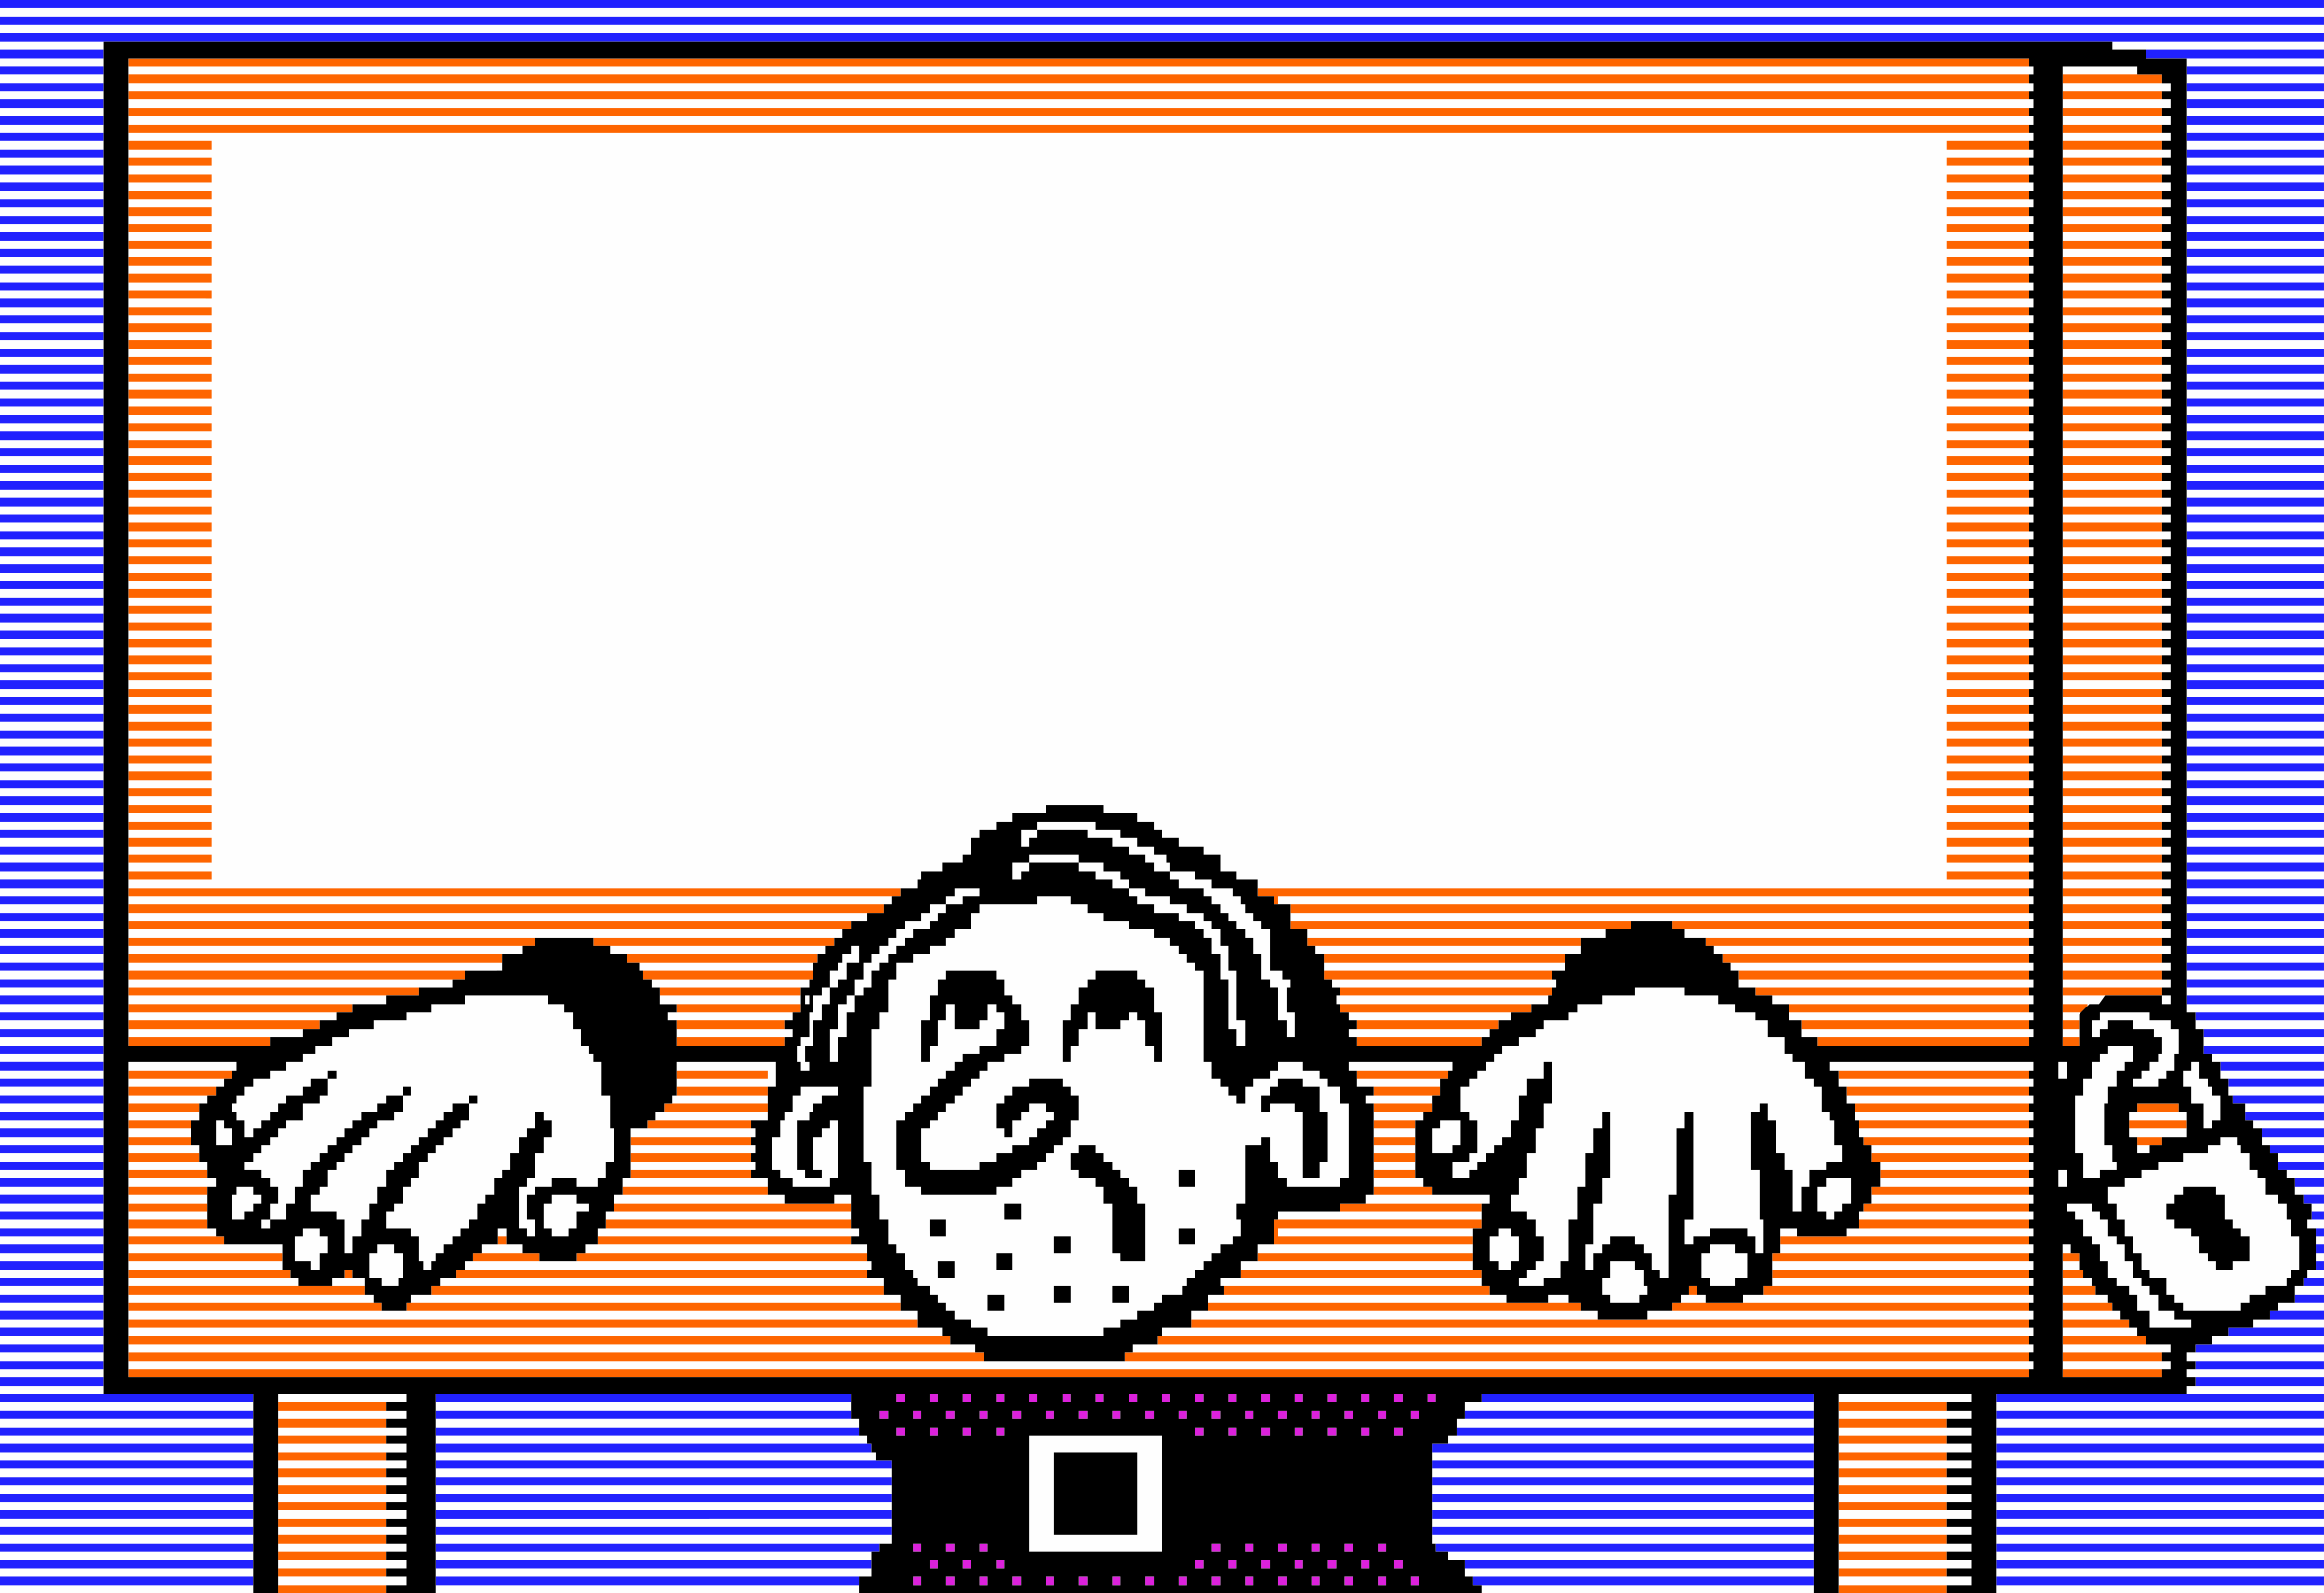 <svg xmlns="http://www.w3.org/2000/svg" viewBox="0 0 148.167 101.6" height="384" width="560"><g transform="translate(-30.917 -97.7)"><path fill="#fff" d="M30.917 97.7h148.167v101.6H30.917z"/><g stroke-width="2"><path d="M30.917 199.035v-.264h16.14v.529h-16.14zm27.78 0v-.264h26.988v.529H58.698zm66.676 0v-.264h21.167v.529h-21.167zm32.808 0v-.264h20.902v.529h-20.902zm-109.537-.529v-.264h8.202v.529h-8.202zm99.483 0v-.264H156.594v.529H148.127zm-117.21-.529v-.265h16.14v.53h-16.14zm27.78 0v-.265H86.48v.53H58.698zm65.618 0v-.265h22.225v.53h-22.225zm33.866 0v-.265h20.902v.53h-20.902zm-109.537-.53v-.264h8.202v.529h-8.202zm99.483 0v-.264H156.594v.529H148.127zm-117.21-.528v-.265h16.14v.529h-16.14zm27.78 0v-.265H86.48v.529H58.698zm64.56 0v-.265h23.283v.529h-23.284zm34.924 0v-.265h20.902v.529h-20.902zm-109.537-.53v-.264h8.202v.529h-8.202zm47.89-3.439v-3.704H105v7.408H96.533zm6.879 0v-2.646H98.12v5.292h5.292zm44.714 3.44v-.265H156.594v.529H148.127zm-117.21-.53v-.264h16.14v.529h-16.14zm27.78 0v-.264h29.105v.529H58.698zm63.5 0v-.264h24.342v.529h-24.341zm35.984 0v-.264h20.902v.529h-20.902zm-109.537-.529v-.264h8.202v.529h-8.202zm99.483 0v-.264H156.594v.529H148.127zm-117.21-.529v-.265h16.14v.53h-16.14zm27.78 0v-.265h29.105v.53H58.698zm63.5 0v-.265h24.342v.53h-24.341zm35.984 0v-.265h20.902v.53h-20.902zm-109.537-.53v-.264h8.202v.529h-8.202zm99.483 0v-.264H156.594v.529H148.127zm-117.21-.528v-.265h16.14v.529h-16.14zm27.78 0v-.265h29.105v.529H58.698zm63.5 0v-.265h24.342v.529h-24.341zm35.984 0v-.265h20.902v.529h-20.902zm-109.537-.53v-.264h8.202v.529h-8.202zm99.483 0v-.264H156.594v.529H148.127zm-117.21-.529v-.264h16.14v.529h-16.14zm27.78 0v-.264h29.105v.529H58.698zm63.5 0v-.264h24.342v.529h-24.341zm35.984 0v-.264h20.902v.529h-20.902zm-109.537-.529v-.264h8.202v.529h-8.202zm99.483 0v-.264H156.594v.529H148.127zm-117.21-.529v-.265h16.14v.53h-16.14zm27.78 0v-.265h29.105v.53H58.698zm63.5 0v-.265h24.342v.53h-24.341zm35.984 0v-.265h20.902v.53h-20.902zm-109.537-.53v-.264h8.202v.529h-8.202zm99.483 0v-.264H156.594v.529H148.127zm-117.21-.528v-.265h16.14v.529h-16.14zm27.78 0v-.265H86.745v.529H58.698zm63.5 0v-.265h24.342v.529h-24.341zm35.984 0v-.265h20.902v.529h-20.902zm-109.537-.53v-.264h8.202v.529h-8.202zm99.483 0v-.264H156.594v.529H148.127zm-117.21-.529v-.264h16.14v.529h-16.14zm27.78 0v-.264h27.518v.529H58.698zm64.56 0v-.264h23.283v.529h-23.284zm34.924 0v-.264h20.902v.529h-20.902zm-109.537-.529v-.264h8.202v.529h-8.202zm99.483 0v-.264H156.594v.529H148.127zm-117.21-.529v-.265h16.14v.53h-16.14zm27.78 0v-.265h26.988v.53H58.698zm65.088 0v-.265H146.54v.53H123.785zm34.396 0v-.265h20.902v.53h-20.902zm-109.537-.53v-.264h8.202v.529h-8.202zm99.483 0v-.264H156.594v.529H148.127zm-117.21-.528v-.265h16.14v.529h-16.14zm27.78 0v-.265h26.46v.529h-26.46zm65.618 0v-.265h22.225v.529h-22.225zm33.866 0v-.265h20.902v.529h-20.902zm-109.537-.53v-.264h8.202v.529h-8.202zm99.483 0v-.264H156.594v.529H148.127zm-117.21-.529v-.264h6.614v.529h-6.614zm139.435 0v-.264h8.731v.529h-8.731zm-139.435-1.058v-.265h6.614v.53h-6.614zm139.435 0v-.265h8.731v.53h-8.731zm-131.233-.53v-.264h121.444v.529H39.119zm123.296 0v-.264h6.879v.529h-6.88zm-131.498-.528v-.265h6.614v.529h-6.614zm139.435 0v-.265h8.731v.529h-8.731zm-131.233-.53v-.264H93.094v.529H39.119zm64.029 0v-.264h57.415v.529h-57.415zm59.267 0v-.264h6.879v.529h-6.88zm-131.498-.529v-.264h6.614v.529h-6.614zm141.023 0v-.264H179.083v.529H171.94zm-132.821-.529v-.264H90.978v.529h-51.86zm54.769 0v-.264H92.829v-.53H91.77v-.529h-.528v-.529h-.529v-.529h-.53v-.529h-.793v-.529h-.265v-.53h-.529v-1.058h-.529v-.529h-.529v-1.588h-.53V173.9h-.529v-2.117h-.529V167.021h.529v-3.704h.529V162.258h.53v-2.116h.529V159.083h1.058v-.529h1.058v-.529H91.242v-.529h.529v-.529H92.83V155.908h.528v-.529h3.705v-.529h2.116v.529H100.238v.529h1.058v.529H102.883v.53h1.588v.529H105.53v.529h.528v.529h.53v.529h.529v.529h.529v5.821h.529V166.492h.529v.529h.529v.529h.53v.529h.529V167.02h.529v-.528H111.88v-.53h.528v-.529h1.588v.529H115.055v.53h.528v.529h.794V168.08h.529V172.841h-.529v.529h-3.44v-.529h-.529V171.783h-.529V170.196h-.529v.529h-1.058v3.704h-.529v1.058h.264V176.546h-.529v.529h-.794v.529h-.529v.529h-.529v.529h-.529v.53h-.529v.529h-.265v.529H105v.529h-.529v.529h-1.058v.529H102.354v.53H101.295v.529h-7.407zm1.058-1.852v-.529h-1.058v1.058h1.058zm4.233-.529v-.53H98.12v1.06h1.06zm3.704 0v-.53h-1.058v1.06h1.058zm-11.112-1.588v-.529h-1.058V179.192h1.058zm3.704-.529v-.529h-1.058v1.058h1.058zm8.467-1.852v-1.852h-.529V173.37h-.53v-.528h-.529v-.53h-.529v-.529h-.529v-.529h-.529v-.529H99.708v.529h-.529v1.058h.529v.53H100.767v.529h.529V174.43h.529v3.174h.529v.529h1.588zm-4.763.794v-.53H98.12v1.06h1.06zm7.938-.53v-.528H106.058v1.058H107.117zm-15.875-.528v-.53H90.183V176.546H91.242zm4.762-1.059v-.529H94.945v1.058h1.06zm-1.587-1.323v-.264h1.058v-.529h.529v-.53H97.063v-.529h.529v-.529h.529v-.529h.529v-.529h.529V169.137h.529V167.55h-.529v-.529h-.529v-.529h-2.117v.529h-1.058v.529h-.529v.529h-.529v1.588h.529v.529h.529V169.137h.529v-.529h.529v-.529H97.592v.529h.529v.529h-.529v.53h-.529v.529h-.53v.529h-1.058v.529h-1.058v.529H93.358v.529h-3.175v-.529h-.529v-2.116h.529v-.53h.53v-.529h.529v-.529h.529v-.529h.529v-.529h.529v-.529h.529v-.53h.53v-.529h1.058v-.529H96.005v-.529h.528v-1.588h-.529v-1.058h-.529v-.529h-.529v-1.058h-.529v-.53h-3.175v.53h-.529v1.058h-.53V162.787h-.529v2.646h.529v-1.058h.53v-1.588h.529v-1.058h.529v1.588H93.358v-.53h.53v-1.058h.529v.529h.529V163.317h-.529v1.058H93.358v.529H92.3v.529h-.529v.529h-.529v.53h-.529v.529h-.53v.529h-.529v.529h-.529v.529h-.529v.529h-.529v3.175h.529V173.371H89.655v.529H94.416zm12.7-.793v-.53H106.058V173.371H107.117zm7.937-.53v-.529h.529v-3.175h-.529V167.021H113.995v-.529H112.409v.529h-.529v.529h-.529v1.058h.529v-.529h1.588v.529h.529v4.234H115.055zm-15.875-7.408v-.529h.529v-1.058h.53V162.258h.529V163.317H102.354v-.53h.529v-.529h.53v.529h.529v1.588h.529v1.058H105v-3.175h-.529V160.671h-.529v-.529h-.529v-.53h-2.646v.53h-.529v.529h-.53V161.73h-.529v1.058h-.529v2.645h.529zM105 182.631v-.264h55.563v.529H105zm57.415 0v-.264H167.177v.529h-4.762zm-131.498-.529v-.265h6.614v.53h-6.614zm137.054-.265v-.529h-.794v-1.058h-.529v-.529h-.794v-.529h-.529V178.133h-.529v-1.058h-.529v-.529h-.529V175.487h-.53v-.529h-.529v-.529h1.588v.529h.529v.529h.529V176.546h.529v.529h.529v1.058h.53V179.192h.529v.529h.529v.529h.529v1.058h1.058v.529H170.617v.53h-2.646zm6.614.265v-.265h4.498v.53h-4.498zm-135.466-.53v-.264H89.39v.529H39.119zm67.733 0v-.264H132.781v.529H106.852zm29.104 0v-.264h24.607v.529h-24.607zm26.459 0v-.264h3.704v.529h-3.704zm-131.498-.528v-.265h6.614v.529h-6.614zm139.17 0v-.265h-.529v-.529h-.529v-1.058H167.97v-.53h-.528v-1.058h-.529V176.545h-.53v-1.058h-.529v-1.058h-.529V173.37h1.058v-.528H167.442v-.53h1.058v-.529h1.588v-.529H171.675v-.529h.794v-.529H173.528v.529h.264v.529h.529v1.058h.529v.53h.529v1.058h.794v.529h.529v1.058h.265V176.546h.529v2.116h-.529v.53h-.265v.529h-1.323v.529H174.32v.529h-.528v.529h-3.704zm3.176-2.646v-.265h1.058V176.546h-.529v-.529h-.529v-.53h-.53V173.9h-.529v-.529h-2.116v.529h-.53v.529h-.529v1.058h.529v.53H170.617v.529h.529V177.605h.529v.528h.529v.529H173.263zm2.91 2.646v-.265h2.91v.529h-2.91zm-137.054-.53v-.264h15.61v.529H39.12zm17.991 0v-.264h31.221v.529h-31.22zm50.8 0v-.264h19.05v.529h-19.05zm21.696 0v-.264h1.323v.529h-1.323zm3.969 0v-.264h-.529v-1.058h.529V178.133h1.588v.529h.529V179.721h.264v.529h-.529v.529h-1.852zm4.498 0v-.264H139.66v.529H138.073zm3.969 0v-.264h18.52v.529h-18.52zm20.373 0v-.264h2.91v.529h-2.91zm-131.498-.529v-.264h6.614v.529h-6.614zm146.314 0v-.264h1.852v.529h-1.852zm-138.112-.529v-.264h10.848v.529H39.119zm12.964 0v-.264H54.2v.529h-2.117zm3.175 0v-.264h-.793v-1.588h.529v-.529H56.053v.529h.528v1.588h-.264v.529H55.258zm3.705 0v-.264h28.31v.529h-28.31zm49.741 0v-.264h16.669v.529h-16.669zm19.05 0v-.264h.529v-.53h.53v-.529h.529V176.546h-.529V175.487h-.53v-.529h-1.058V173.9h.529v-1.058h.529v-1.588h.53V169.667h.529v-1.588h.529v-2.646h-.529V166.492H128.283v1.058h-.529V169.137h-.529V170.196h-.529v.529h-.529v.529h-.529v.529h-.53v.529h-.529v.53H123.52V171.783h1.06v-.529h.528v-2.117h-.529v-.529h-.529V167.021h.529v-.529h.529v-.53h.53v-.529h.529v-.529h.529v-.529H127.755v-.529h1.058v-.529h.529v-.53H130.929v-.529h.529v-.529h1.588v-.529h2.117v-.529h3.175v.529h2.116v.529H141.513v.529h1.322v.529h.794V163.846H144.688V164.905h.529v.528h.793V166.492h.53v.529h.529V168.608h.529v.529h.265v1.588h.529v1.058H147.333v.529h-1.058V173.371h-.529V174.958h-.529v-2.646h-.529v-1.058h-.53v-2.117h-.529v-1.058h-.529v.529h-.529v3.704h.529v3.175h.265v2.117h-.53V176.545h-.529v-.528H139.925v.529h-1.058v.529h-.529v-1.588h.529v-6.879h-.529V169.667h-.53V173.9h-.529v5.292h-.529v-.53h-.529v-1.058h-.529v-.529h-.529v-.529h-1.588v.529h-.529v.529h-.529v1.058h-.529V177.075h.529v-2.646h.529V172.842h.529v-4.234h-.529V169.667h-.529V171.254h-.529v2.117h-.53v2.116h-.529v2.646h-.529V179.192h-1.058v.529h-1.588zm12.171 0v-.264h-.529v-1.588h.529v-.529h1.588v.529h.793v1.588h-.793v.529h-1.588zm3.969 0v-.264h16.669v.529h-16.669zm18.52 0v-.264H164.268v.529h-1.852zm-131.497-.529v-.265h6.614v.53h-6.614zm147.108 0v-.265h1.058v.53h-1.058zm-138.906-.53v-.264h9.789v.529H39.12zm11.641 0v-.264h-1.058V176.546h.529v-.529H51.29v.529h.529V177.605h-.529v1.058h-.53zm7.144 0v-.264h-.264V176.546h-.53v-.529H55.523V174.958h.529v-.529h.529V173.37h.529v-.528h.53V171.783h.529v-.529h.529v-.529h.529v-.529h.529v-.529h.529v-.53h.53v-1.058H59.756v.529h-.529v.529h-.529v.53h-.529v.529h-.529v.529h-.53v.529h-.529v.529h-.529v.529h-.529V173.371h-.529V174.43h-.529v1.058h-.53v1.058h-.529V177.605h-.529V175.486h-.529v-.529H50.76V173.9h.53v-.529h.529V172.312h.529v-.529h.529v-.529h.529v-.529h.529v-.529h.53v-.529h.529v-.53H56.053v-.529h.528v-1.058H55.522v.529h-.528v.529H53.935v.529h-.529v.53h-.529v.529h-.529v.529h-.529v.529h-.529v.529h-.53v.529h-.529V173.371h-.529V174.43h-.529v1.058h-1.058v.529h-.53v-.53h.53v-1.058h.529V173.37h-.529v-.528h-.53v-.53h-1.058v-.529h.529v-.529h.529v-.529h.53v-.529h.529v-.529h.529v-.53h1.058v-1.058H51.29v-.529h.529v-1.058H50.76v.529h-.529v.529H49.172v.529h-.528v.529h-.529v.529h-.53v.53h-.529v.529h-.529V169.137h-.529v-.529h-.265v-.529h.265v-.529h.529v-.529h.529v-.529H48.115v-.53h1.058v-.529h1.058v-.529h.794v-.529h1.058v-.529H53.142v-.529H54.729v-.53h2.117v-.529H58.433v-.529h2.117v-.529h5.292v.529H66.9v.529h.529V163.317h.529v1.058h.53v.529h.264v.529h.529v2.117h.529v2.117h.265v2.116h-.529V172.842h-.529v.529h-1.323v-.529h-1.588v.529H65.047v.529h-.528V175.487h.529V176.546h-.529v-.529h-.529v-2.646h.529v-.529h.529v-1.588h.529V170.195h.529v-1.058h-.529v-.529h-.529V169.667h-.529v.529h-.529V171.255h-.53v1.058h-.529v.529h-.529v1.058h-.529v.529h-.529v1.058h-.529v.53h-.53v.529h-.529v.529h-.529v.529h-.529v.529h-.265v.529h-.529zm3.44-10.582v-.265h-.529v.529h.529zm-4.234-.53v-.264h-.529v.529h.529zm-4.762-1.058v-.265h-.529v.53h.529zm8.202 12.17v-.264H86.479v.529H60.55zm49.477 0v-.264h14.817v.529h-14.817zm16.404 0v-.264h-.529V176.546h.529v-.529h.794v.529h.529V178.133h-.529v.529h-.794zm17.463 0v-.264h16.669v.529h-16.669zm18.52 0v-.264H163.474v.529h-1.058zm-131.497-.528v-.265h6.614v.529h-6.614zm147.637 0v-.265h.529v.529h-.529zm-139.435-.53v-.264h9.789v.529H39.12zm22.49 0v-.264h2.645v.529h-2.646zm6.614 0v-.264h17.992v.529H68.223zm42.862 0v-.264h13.759v.529h-13.759zm33.338 0v-.264h16.14v.529h-16.14zm17.992 0v-.264h.529v.529h-.529zm-131.498-.529v-.264h6.614v.529h-6.614zm147.637 0v-.264h.529v.529h-.529zm-139.435-.529v-.264h5.556v.529h-5.556zm23.548 0v-.264h.529v.529h-.529zm3.44 0v-.264h-.53v-1.588h.529v-.529h1.588v.529h.794v.529h-.794V176.017h-.529v.529H66.106zm2.91 0v-.264h16.668v.529H69.017zm43.391 0v-.264h12.436v.529h-12.436zm32.015 0v-.264h1.058v.529H144.422zm4.233 0v-.264h11.907v.529h-11.907zm-117.74-.529v-.265h6.615v.53h-6.614zm147.109 0v-.265h1.058v.53h-1.058zm-138.906-.53v-.264H44.146v.529H39.119zm6.614-.528v-.794h.265v-.529h1.058v.529h.529v.529h-.529v.529h-.529v.529h-.794zm23.813.529v-.265h15.61v.529h-15.61zm42.862 0v-.265h12.965v.529h-12.965zm34.925 0v-.265h-.529V173.371h.529v-.529h1.588V174.429h-.529v.529h-.529v.529h-.53zm2.117 0v-.265h11.113v.529H149.45zm-118.533-.53v-.264h6.614v.529h-6.614zm147.373 0v-.264h.793v.529h-.793zm-139.171-.528v-.265H44.146v.529H39.119zm30.956 0v-.265h10.848v.529H70.075zm14.023 0v-.265h1.058v.529H84.097zm33.867 0v-.265H125.903v.529H117.964zm32.279 0v-.265H160.563v.529h-10.32zm-119.327-.53v-.264h6.614v.529h-6.614zm146.314 0v-.264h1.852v.529h-1.852zm-138.112-.529v-.264h5.556v.529h-5.556zm31.485 0v-.264h9.26v.529h-9.26zm10.848 0v-.264h-.794v-.53h-.529v-2.116h.529V169.137h.265v-.529h.529v-1.058h.529v-.529H84.363v.529H83.304v.529h-.529v.529h-.265v.529h-.793v3.175h.529v.53H83.305v-.53h-.53v-2.116h.529v-.529h.529v-.53h.53v3.705h-.53v.529h-2.38zm37.042 0v-.264h3.175v.529h-3.175zm32.279 0v-.264h9.79v.529h-9.79zm11.377-.264v-.53h.529V173.371h-.529zm-131.233-.265v-.265h6.614v.53h-6.614zm132.82-.53v-.793h-.529v-3.704h.53v-1.058h.529V165.433h.529v-.529h.529v-.529h1.588v1.058h-.53v.529h-.529V167.021h-.529V168.08h-.265v2.645h.53v1.058h.264v.529H164.795v.53h-1.058zm12.965.53v-.265H179.083v.53h-2.38zm-137.583-.53v-.264H44.146v.529H39.119zm32.014 0v-.264H79.071v.529h-7.938zm47.36 0v-.264H121.14v.529h-2.646zm32.28 0v-.264h9.79v.529h-9.79zm-119.856-.528v-.265h6.614v.529h-6.614zm145.256 0v-.265h2.91v.529h-2.91zm-137.054-.53v-.264h4.498v.529h-4.498zm32.014 0v-.264H79.071v.529h-7.938zm47.36 0v-.264H121.14v.529h-2.646zm3.705-.529v-.793h.529v-.53h1.323v1.588h-.529v.529h-1.323zm28.046.53v-.265H160.563v.529h-10.32zm16.933 0v-.265h.794v.529h-.794zm-136.26-.53v-.264h6.614v.529h-6.614zm13.758-.529v-.794h.529v.53h.529v1.058h-1.058zm130.44.53v-.265h3.968v.529h-3.968zm-135.996-.53v-.264H43.088v.529H39.119zm32.014 0v-.264H79.071v.529h-7.938zm47.36 0v-.264H121.14v.529h-2.646zm30.957 0v-.264h11.113v.529H149.45zm17.198 0v-.264h3.704v.529h-3.704zm-135.731-.529v-.265h6.614v.53h-6.614zm140.493-.53v-.793h-.793V167.02h-.529v-1.058h.529v-.529h.529V166.492h.529v.529h.265v.529h.529V169.137h-.529v.53h-.53zm3.175.53v-.265h4.498v.53h-4.498zm-135.466-.53v-.264h4.498v.529h-4.498zm33.602 0v-.264h7.144v.529H72.72zm45.773 0v-.264h3.175v.529h-3.175zm30.691 0v-.264h11.378v.529h-11.378zm17.463 0v-.264h3.704v.529h-3.704zm-135.731-.528v-.265h6.614v.529h-6.614zm143.14 0v-.265h5.026v.529H174.056zm-134.938-.53v-.264H44.146v.529H39.119zm34.66 0v-.264h6.086v.529h-6.086zm44.186 0v-.264H122.198v.529H117.965zm30.691 0v-.264h11.907v.529h-11.907zm-117.74-.529v-.264h6.615v.529h-6.614zm142.082 0v-.264h6.085v.529h-6.085zm-133.88-.529v-.264h6.086v.529H39.12zm34.926 0v-.264h5.82v-.53h-5.82v-.529h6.35v1.588h-6.35zm43.391 0v-.264h5.292v.529h-5.292zm30.692 0v-.264h12.436v.529h-12.436zm18.786 0v-.264h.529v-.53h.529v-.529h.529v-.529h.265V163.845h-.53v-.528h-1.322v-.53h-1.588v.53h-.529v.529h-.529V162.787h.529v-.529h3.175v.529h1.323v.53h.529V164.904h-.265v1.058h-.529v.53h-.529v.529H166.913zm-135.996-.529v-.265h6.614v.53h-6.614zm131.233-.265v-.529h.529V166.492h-.529zm10.319.265v-.265h6.614v.53h-6.614zm-133.35-.53v-.264h6.879v.529h-6.88zm42.862 0v-.264h-.264v-1.058h.264v-.529h.529v-1.588h.265V161.2h.529v-.529h.529V159.612h.53v-.529h.264v-.529h.529v-.529h.529v1.058h-.793V160.142h-.529v.529h-.53V161.73h-.529v1.058h-.529V164.374h-.529v1.058h.264v.529h-.529zm34.925 0v-.264h6.615v.529h-6.615zm30.692 0v-.264h12.965v.529h-12.965zm-116.681-.528v-.265h6.614v.529h-6.614zm52.916-.794v-1.058h.53v-1.588h.529v-.529h.529v-1.058h.529V159.083h.529v-.529h.529v-.529h.53v-.529h.529v-.529h.529v-.53H89.655v-.529h.528v-.529H91.242v-.529h.529v-.529H93.358v.529H92.3v.529h-1.058v.529h-.529v.529h-.53v.53h-1.058v.529h-.529v.529h-.529v.529h-.529v.529h-.53v.529h-.529V160.671h-.529v.529h-.529v1.058h-.529v1.588h-.529V165.433h-.53zm88.107.794v-.265H179.083v.529H171.94zM30.917 164.11v-.264h6.614v.529h-6.614zm78.846-.264v-.53h-.53v-3.174h-.529v-1.588h-.529V157.495h-.529v-.528h-.529v-.53H106.058v-.529H104.471v-.529h-1.058v-.529h-.53v-.529h-1.058v-.529h-1.058v-.53H99.708v-.529h-3.175v.529h-.529v.53h-.529V152.733h1.058v-.529h3.175v.529h1.588v.529H102.355v.53h.528v.529H103.942v.529H105.529v.529H106.588v.529h1.058v.529h.529v.53h.529v1.058h.529V159.612h.53v3.175h.529v1.588h-.529zm61.647.264v-.264h7.673v.529h-7.673zm-132.291-.529v-.264H50.23v.529H39.12zm34.925 0v-.264h7.408v.529h-7.408zm38.894-.264v-.53h-.53v-2.116h-.529v-.529h-.529v-1.588h-.529V157.495h-.529v-.528h-.529v-.53h-.53v-.529h-.529v-.529h-.529v-.529h-.529v-.529h-1.588v-.529h-.529v-.53H104.47v-.529h-.528v-.529H102.883v-.529h-1.058v-.529H100.238v-.529h-3.175v.529h-.53v.529h-.529v-1.058H97.063v-.53h3.704v.53H102.354v.529H103.413v.529h1.058v.529h.794v.529h.264v.529h1.588v.53h1.058v.529h1.323v.529h.529v.529h.265v.529h.529v.529h.529v.53h.529v2.645h.794v.53h.529v.529h-.264V162.258h.529v1.588h-.529zm3.968.264v-.264h8.996v.529h-8.996zm28.84 0v-.264h14.817v.529h-14.817zm16.669 0v-.264h1.058v.529h-1.058zm-131.498-.529v-.265h6.614v.53h-6.614zm139.964 0v-.265h8.202v.53h-8.202zm-131.762-.53v-.264h13.229v.529H39.119zm34.396 0v-.264H81.453v.529H73.514zm43.391 0v-.264H127.225v.529H116.906zm28.046 0v-.264h15.611v.529h-15.611zm17.463 0v-.264h1.058v.529h-1.058zm-131.498-.528v-.265h6.614v.529h-6.614zm139.435 0v-.265h8.731v.529h-8.731zm-131.233-.53v-.264h16.404v.529H39.119zm33.866 0v-.264h8.996v.529h-8.996zm9.26 0v-.264h.265v.529h-.264zm33.868 0v-.264h13.493v.529h-13.493zm27.78 0v-.264h16.67v.529h-16.669zm18.522 0v-.264h2.645v.151l-.189.19-.189.188h-2.267zm6.35 0v-.264h.529v.529h-.529zm-137.848-.529v-.264h6.614v.529h-6.614zm139.435 0v-.264h8.731v.529h-8.731zm-131.233-.529v-.264h20.637v.529H39.118zm33.337 0v-.264H82.51v.529H72.456zm43.392 0v-.264H130.135v.529H115.848zm25.93 0v-.264h18.785v.529h-18.786zm20.637 0v-.264h6.879v.529h-6.88zm-131.498-.529v-.265h6.614v.53h-6.614zm139.435 0v-.265h8.731v.53h-8.731zm-131.233-.53v-.264H62.93v.529H39.12zm32.544 0v-.264h11.112v.529H71.663zm43.656 0v-.264h15.346v.529h-15.346zm25.929 0v-.264H160.563v.529H141.248zm21.167 0v-.264h6.879v.529h-6.88zm-131.498-.528v-.265h6.614v.529h-6.614zm139.435 0v-.265h8.731v.529h-8.731zm-131.233-.53v-.264H64.254v.529H39.12zm30.691 0v-.264H83.57v.529H69.81zm44.98 0v-.264h16.933v.529H114.79zm25.4 0v-.264H160.563v.529H140.19zm22.225 0v-.264h6.879v.529h-6.88zm-131.498-.529v-.264h6.614v.529h-6.614zm139.435 0v-.264h8.731v.529h-8.731zm-131.233-.529v-.264h45.508v.529H39.12zm75.141 0v-.264h19.05v.529h-19.05zm24.078 0v-.264h22.225v.529h-22.225zm24.077 0v-.264h6.879v.529h-6.88zm-131.498-.529v-.265h6.614v.53h-6.614zm139.435 0v-.265h8.731v.53h-8.731zm-131.233-.53v-.264h47.096v.529H39.119zm74.083 0v-.264h47.36v.529h-47.36zm49.213 0v-.264h6.879v.529h-6.88zm-131.498-.528v-.265h6.614v.529h-6.614zm139.435 0v-.265h8.731v.529h-8.731zm-131.233-.53v-.264h48.683v.529H39.12zm73.29 0v-.264H160.562v.529h-48.155zm50.006 0v-.264h6.879v.529h-6.88zm-131.498-.529v-.264h6.614v.529h-6.614zm139.435 0v-.264h8.731v.529h-8.731zm-131.233-.529v-.264h5.291v-.53H39.12v-.529h5.291v-.529H39.12v-.529h5.291v-.529H39.12v-.529h5.291v-.53H39.12v-.529h5.291v-.529H39.12v-.529h5.291v-.529H39.12v-.529h5.291v-.53H39.12v-.529h5.291v-.529H39.12v-.529h5.291v-.529H39.12v-.529h5.291v-.53H39.12v-.529h5.291v-.529H39.12v-.529h5.291v-.529H39.12v-.529h5.291v-.53H39.12v-.529h5.291v-.529H39.12v-.529h5.291v-.529H39.12v-.529h5.291v-.53H39.12v-.529h5.291v-.529H39.12v-.529h5.291v-.529H39.12v-.529h5.291v-.53H39.12v-.529h5.291v-.529H39.12v-.529h5.291v-.529H39.12v-.529h5.291v-.53H39.12v-.529h5.291v-.529H39.12v-.529h5.291v-.529H39.12v-.529h5.291v-.53H39.12v-.529h5.291v-.529H39.12v-.529h5.291v-.529H39.12v-.529h5.291v-.53H39.12v-.529h5.291v-.529H39.12v-.529h5.291v-.529H39.12v-.529h5.291v-.53H39.12v-.529h5.291v-.529H39.12v-.529h5.291v-.529H39.12v-.529h5.291v-.53H39.12v-.529h5.291v-.529H39.12v-.529h5.291v-.529H39.12v-.529h5.291v-.53H39.12v-.529h5.291v-.529H39.12v-.529h5.291v-.529H39.12v-.529h5.291v-.53H39.12v-.529h5.291v-.529H39.12v-.529h5.291v-.529H39.12v-.529h5.291v-.53H39.12v-.529h5.291v-.529H39.12v-.529h5.291v-.529H39.12v-.529h121.444v.529h-5.557v.529h5.557v.529h-5.557v.529h5.557v.529h-5.557v.53h5.557v.529h-5.557v.529h5.557v.529h-5.557v.529h5.557v.529h-5.557v.53h5.557v.529h-5.557v.529h5.557v.529h-5.557v.529h5.557v.529h-5.557v.53h5.557v.529h-5.557v.529h5.557v.529h-5.557v.529h5.557v.529h-5.557v.53h5.557v.529h-5.557v.529h5.557v.529h-5.557v.529h5.557v.529h-5.557v.53h5.557v.529h-5.557v.529h5.557v.529h-5.557v.529h5.557v.529h-5.557v.53h5.557v.529h-5.557v.529h5.557v.529h-5.557v.529h5.557v.529h-5.557v.53h5.557v.529h-5.557v.529h5.557v.529h-5.557v.529h5.557v.529h-5.557v.53h5.557v.529h-5.557v.529h5.557v.529h-5.557v.529h5.557v.529h-5.557v.53h5.557v.529h-5.557v.529h5.557v.529h-5.557v.529h5.557v.529h-5.557v.53h5.557v.529h-5.557v.529h5.557v.529h-5.557v.529h5.557v.529h-5.557v.53h5.557v.529h-5.557v.529h5.557v.529h-5.557v.529h5.557v.529h-5.557v.53h5.557v.529h-5.557v.529h5.557v.529h-5.557v.529h5.557v.529h-5.557v.53h5.557v.529h-5.557v.529h5.557v.529h-5.557v.529h5.557v.529h-5.557v.53h5.557v.529h-5.557v.529h5.557v.529h-5.557v.529h5.557v.529h-5.557v.53h5.557v.529h-49.478v-.529h-1.322v-.53H108.704v-1.058H107.645v-.529H106.059v-.529H105v-.529h-.529v-.53h-1.058v-.529h-2.117v-.529h-3.704v.529h-2.117v.529h-1.058v.53H93.358v.529h-.529V152.205H92.3v.528h-1.323v.529h-1.323v.53h-.264v.529H39.119zm123.296 0v-.264h6.879v.529h-6.88zm-131.498-.529v-.265h6.614v.53h-6.614zm139.435 0v-.265h8.731v.53h-8.731zm-7.937-.53v-.264h6.879v.529h-6.88zm-131.498-.528v-.265h6.614v.529h-6.614zm139.435 0v-.265h8.731v.529h-8.731zm-7.937-.53v-.264h6.879v.529h-6.88zm-131.498-.529v-.264h6.614v.529h-6.614zm139.435 0v-.264h8.731v.529h-8.731zm-7.937-.529v-.264h6.879v.529h-6.88zm-131.498-.529v-.265h6.614v.53h-6.614zm139.435 0v-.265h8.731v.53h-8.731zm-7.937-.53v-.264h6.879v.529h-6.88zm-131.498-.528v-.265h6.614v.529h-6.614zm139.435 0v-.265h8.731v.529h-8.731zm-7.937-.53v-.264h6.879v.529h-6.88zm-131.498-.529v-.264h6.614v.529h-6.614zm139.435 0v-.264h8.731v.529h-8.731zm-7.937-.529v-.264h6.879v.529h-6.88zm-131.498-.529v-.265h6.614v.53h-6.614zm139.435 0v-.265h8.731v.53h-8.731zm-7.937-.53v-.264h6.879v.529h-6.88zm-131.498-.528v-.265h6.614v.529h-6.614zm139.435 0v-.265h8.731v.529h-8.731zm-7.937-.53v-.264h6.879v.529h-6.88zm-131.498-.529v-.264h6.614v.529h-6.614zm139.435 0v-.264h8.731v.529h-8.731zm-7.937-.529v-.264h6.879v.529h-6.88zm-131.498-.529v-.265h6.614v.53h-6.614zm139.435 0v-.265h8.731v.53h-8.731zm-7.937-.53v-.264h6.879v.529h-6.88zm-131.498-.528v-.265h6.614v.529h-6.614zm139.435 0v-.265h8.731v.529h-8.731zm-7.937-.53v-.264h6.879v.529h-6.88zm-131.498-.529v-.264h6.614v.529h-6.614zm139.435 0v-.264h8.731v.529h-8.731zm-7.937-.529v-.264h6.879v.529h-6.88zm-131.498-.529v-.265h6.614v.53h-6.614zm139.435 0v-.265h8.731v.53h-8.731zm-7.937-.53v-.264h6.879v.529h-6.88zm-131.498-.528v-.265h6.614v.529h-6.614zm139.435 0v-.265h8.731v.529h-8.731zm-7.937-.53v-.264h6.879v.529h-6.88zm-131.498-.529v-.264h6.614v.529h-6.614zm139.435 0v-.264h8.731v.529h-8.731zm-7.937-.529v-.264h6.879v.529h-6.88zm-131.498-.529v-.265h6.614v.53h-6.614zm139.435 0v-.265h8.731v.53h-8.731zm-7.937-.53v-.264h6.879v.529h-6.88zm-131.498-.528v-.265h6.614v.529h-6.614zm139.435 0v-.265h8.731v.529h-8.731zm-7.937-.53v-.264h6.879v.529h-6.88zm-131.498-.529v-.264h6.614v.529h-6.614zm139.435 0v-.264h8.731v.529h-8.731zm-7.937-.529v-.264h6.879v.529h-6.88zm-131.498-.529v-.265h6.614v.53h-6.614zm139.435 0v-.265h8.731v.53h-8.731zm-7.937-.53v-.264h6.879v.529h-6.88zm-131.498-.528v-.265h6.614v.529h-6.614zm139.435 0v-.265h8.731v.529h-8.731zm-7.937-.53v-.264h6.879v.529h-6.88zm-131.498-.529v-.264h6.614v.529h-6.614zm139.435 0v-.264h8.731v.529h-8.731zm-7.937-.529v-.264h6.879v.529h-6.88zm-131.498-.529v-.265h6.614v.53h-6.614zm139.435 0v-.265h8.731v.53h-8.731zm-7.937-.53v-.264h6.879v.529h-6.88zm-131.498-.528v-.265h6.614v.529h-6.614zm139.435 0v-.265h8.731v.529h-8.731zm-7.937-.53v-.264h6.879v.529h-6.88zm-131.498-.529v-.264h6.614v.529h-6.614zm139.435 0v-.264h8.731v.529h-8.731zm-7.937-.529v-.264h6.879v.529h-6.88zm-131.498-.529v-.265h6.614v.53h-6.614zm139.435 0v-.265h8.731v.53h-8.731zm-7.937-.53v-.264h6.879v.529h-6.88zm-131.498-.528v-.265h6.614v.529h-6.614zm139.435 0v-.265h8.731v.529h-8.731zm-7.937-.53v-.264h6.879v.529h-6.88zm-131.498-.529v-.264h6.614v.529h-6.614zm139.435 0v-.264h8.731v.529h-8.731zm-7.937-.529v-.264h6.879v.529h-6.88zm-131.498-.529v-.265h6.614v.53h-6.614zm139.435 0v-.265h8.731v.53h-8.731zm-7.937-.53v-.264h6.879v.529h-6.88zm-131.498-.528v-.265h6.614v.529h-6.614zm139.435 0v-.265h8.731v.529h-8.731zm-7.937-.53v-.264h6.879v.529h-6.88zm-131.498-.529v-.264h6.614v.529h-6.614zm139.435 0v-.264h8.731v.529h-8.731zm-7.937-.529v-.264h6.879v.529h-6.88zm-131.498-.529v-.265h6.614v.53h-6.614zm139.435 0v-.265h8.731v.53h-8.731zm-7.937-.53v-.264h6.879v.529h-6.88zm-131.498-.528v-.265h6.614v.529h-6.614zm139.435 0v-.265h8.731v.529h-8.731zm-7.937-.53v-.264h6.879v.529h-6.88zm-131.498-.529v-.264h6.614v.529h-6.614zm139.435 0v-.264h8.731v.529h-8.731zm-7.937-.529v-.264h6.879v.529h-6.88zm-131.498-.529v-.265h6.614v.53h-6.614zm139.435 0v-.265h8.731v.53h-8.731zm-7.937-.53v-.264h6.879v.529h-6.88zm-131.498-.528v-.265h6.614v.529h-6.614zm139.435 0v-.265h8.731v.529h-8.731zm-7.937-.53v-.264h6.879v.529h-6.88zm-131.498-.529v-.264h6.614v.529h-6.614zm139.435 0v-.264h8.731v.529h-8.731zm-7.937-.529v-.264h6.879v.529h-6.88zm-131.498-.529v-.265h6.614v.53h-6.614zm139.435 0v-.265h8.731v.53h-8.731zm-7.937-.53v-.264h6.879v.529h-6.88zm-131.498-.528v-.265h6.614v.529h-6.614zm139.435 0v-.265h8.731v.529h-8.731zm-7.937-.53v-.264h6.879v.529h-6.88zm-131.498-.529v-.264h6.614v.529h-6.614zm139.435 0v-.264h8.731v.529h-8.731zm-7.937-.529v-.264h6.879v.529h-6.88zm-131.498-.529v-.265h6.614v.53h-6.614zm139.435 0v-.265h8.731v.53h-8.731zm-7.937-.53v-.264h6.879v.529h-6.88zm-131.498-.528v-.265h6.614v.529h-6.614zm139.435 0v-.265h8.731v.529h-8.731zm-7.937-.53v-.264h6.879v.529h-6.88zm-131.498-.529v-.264h6.614v.529h-6.614zm139.435 0v-.264h8.731v.529h-8.731zm-7.937-.529v-.264h6.879v.529h-6.88zm-131.498-.529v-.265h6.614v.53h-6.614zm139.435 0v-.265h8.731v.53h-8.731zm-7.937-.53v-.264h6.879v.529h-6.88zm-131.498-.528v-.265h6.614v.529h-6.614zm139.435 0v-.265h8.731v.529h-8.731zm-7.937-.53v-.264h6.879v.529h-6.88zm-131.498-.529v-.264h6.614v.529h-6.614zm139.435 0v-.264h8.731v.529h-8.731zm-7.937-.529v-.264h6.879v.529h-6.88zm-131.498-.529v-.265h6.614v.53h-6.614zm139.435 0v-.265h8.731v.53h-8.731zm-131.233-.53v-.264h121.444v.529H39.119zm123.296 0v-.264h6.879v.529h-6.88zm-131.498-.528v-.265h6.614v.529h-6.614zm139.435 0v-.265h8.731v.529h-8.731zm-131.233-.53v-.264h121.444v.529H39.119zm123.296 0v-.264h6.879v.529h-6.88zm-131.498-.529v-.264h6.614v.529h-6.614zm139.435 0v-.264h8.731v.529h-8.731zm-131.233-.529v-.264h121.444v.529H39.119zm123.296 0v-.264h6.879v.529h-6.88zm-131.498-.529v-.265h6.614v.53h-6.614zm139.435 0v-.265h8.731v.53h-8.731zm-131.233-.53v-.264h121.444v.529H39.119zm123.296 0v-.264H167.177v.529h-4.762zm-131.498-.528v-.265h6.614v.529h-6.614zm139.435 0v-.265h8.731v.529h-8.731zM30.917 100.61v-.264h6.614v.529h-6.614zm134.673 0v-.264h13.493v.529H165.59zM30.917 99.552v-.265h148.166v.53H30.917zm0-1.058v-.265h148.166v.529H30.917z" fill="#fefefe"/><path d="M89.125 198.506v-.264h.529v.529h-.529zm2.117 0v-.264h.529v.529h-.529zm2.116 0v-.264h.53v.529h-.53zm2.117 0v-.264h.529v.529h-.529zm2.117 0v-.264h.529v.529h-.529zm2.116 0v-.264h.53v.529h-.53zm2.117 0v-.264h.529v.529h-.529zm2.117 0v-.264h.529v.529h-.529zm2.116 0v-.264h.53v.529h-.53zm2.117 0v-.264h.529v.529h-.529zm2.117 0v-.264h.529v.529h-.529zm2.116 0v-.264h.53v.529h-.53zm2.117 0v-.264h.529v.529h-.529zm2.117 0v-.264h.529v.529h-.529zm2.116 0v-.264h.53v.529h-.53zm2.117 0v-.264h.529v.529h-.529zm-30.692-1.058v-.265h.53v.529h-.53zm2.117 0v-.265h.529v.529H92.3zm2.117 0v-.265h.529v.529h-.529zm12.7 0v-.265h.529v.529h-.529zm2.116 0v-.265h.53v.529h-.53zm2.117 0v-.265h.529v.529h-.529zm2.117 0v-.265h.529v.529h-.529zm2.116 0v-.265h.53v.529h-.53zm2.117 0v-.265h.529v.529h-.529zm2.117 0v-.265h.529v.529h-.529zm-30.692-1.058v-.265h.529v.529h-.529zm2.117 0v-.265h.529v.529h-.529zm2.116 0v-.265h.53v.529h-.53zm14.817 0v-.265h.529v.529h-.529zm2.117 0v-.265h.529v.529h-.529zm2.116 0v-.265h.53v.529h-.53zm2.117 0v-.265h.529v.529h-.529zm2.117 0v-.265h.529v.529h-.529zm2.116 0v-.265h.53v.529h-.53zm-30.691-7.409v-.264h.529v.529h-.529zm2.116 0v-.264h.53v.529h-.53zm2.117 0v-.264h.529v.529H92.3zm2.117 0v-.264h.529v.529h-.529zm12.7 0v-.264h.529v.529h-.529zm2.116 0v-.264h.53v.529h-.53zm2.117 0v-.264h.529v.529h-.529zm2.117 0v-.264h.529v.529h-.529zm2.116 0v-.264h.53v.529h-.53zm2.117 0v-.264h.529v.529h-.529zm2.117 0v-.264h.529v.529h-.529zm-32.809-1.058v-.265h.53v.529h-.53zm2.117 0v-.265h.529v.529h-.529zm2.117 0v-.265h.529v.529h-.529zm2.116 0v-.265h.53v.529h-.53zm2.117 0v-.265h.529v.529h-.529zm2.117 0v-.265h.529v.529h-.529zm2.116 0v-.265h.53v.529h-.53zm2.117 0v-.265h.529v.529h-.529zm2.117 0v-.265h.529v.529h-.529zm2.116 0v-.265h.53v.529h-.53zm2.117 0v-.265h.529v.529h-.529zm2.117 0v-.265h.529v.529h-.529zm2.116 0v-.265h.53v.529h-.53zm2.117 0v-.265h.529v.529h-.529zm2.117 0v-.265h.529v.529h-.529zm2.116 0v-.265h.53v.529h-.53zm2.117 0v-.265h.529v.529h-.529zm-32.808-1.058v-.265h.529v.529h-.529zm2.116 0v-.265h.53v.529h-.53zm2.117 0v-.265h.529v.529H92.3zm2.117 0v-.265h.529v.529h-.529zm2.116 0v-.265h.53v.529h-.53zm2.117 0v-.265h.529v.529h-.529zm2.117 0v-.265h.529v.529h-.529zm2.116 0v-.265h.53v.529h-.53zm2.117 0v-.265h.529v.529H105zm2.117 0v-.265h.529v.529h-.529zm2.116 0v-.265h.53v.529h-.53zm2.117 0v-.265h.529v.529h-.529zm2.117 0v-.265h.529v.529h-.529zm2.116 0v-.265h.53v.529h-.53zm2.117 0v-.265h.529v.529h-.529zm2.117 0v-.265h.529v.529h-.529zm2.116 0v-.265h.53v.529h-.53z" fill="#dc21dc"/><path d="M48.644 199.035v-.264h6.879v.529h-6.88zm99.483 0v-.264h6.88v.529h-6.88zm-99.483-1.058v-.265h6.879v.53h-6.88zm99.483 0v-.265h6.88v.53h-6.88zm-99.483-1.058v-.265h6.879v.529h-6.88zm99.483 0v-.265h6.88v.529h-6.88zm-99.483-1.059v-.264h6.879v.529h-6.88zm99.483 0v-.264h6.88v.529h-6.88zm-99.483-1.058v-.265h6.879v.53h-6.88zm99.483 0v-.265h6.88v.53h-6.88zm-99.483-1.058v-.265h6.879v.529h-6.88zm99.483 0v-.265h6.88v.529h-6.88zm-99.483-1.059v-.264h6.879v.529h-6.88zm99.483 0v-.264h6.88v.529h-6.88zm-99.483-1.058v-.265h6.879v.53h-6.88zm99.483 0v-.265h6.88v.53h-6.88zm-99.483-1.058v-.265h6.879v.529h-6.88zm99.483 0v-.265h6.88v.529h-6.88zm-99.483-1.059v-.264h6.879v.529h-6.88zm99.483 0v-.264h6.88v.529h-6.88zm-99.483-1.058v-.265h6.879v.53h-6.88zm99.483 0v-.265h6.88v.53h-6.88zm-99.483-1.058v-.265h6.879v.529h-6.88zm99.483 0v-.265h6.88v.529h-6.88zM39.12 185.277v-.265h121.179v.53H39.118zm123.296 0v-.265h6.35v.53h-6.35zM39.119 184.22v-.265h54.504v.529H39.119zm63.5 0v-.265h57.679v.529h-57.68zm59.796 0v-.265h6.35v.529h-6.35zM39.119 183.16v-.264h52.387v.529H39.12zm65.616 0v-.264h55.562v.529h-55.562zm57.68 0v-.264h5.291v.529h-5.291zm-123.296-1.058v-.265H89.39v.53H39.119zm67.733 0v-.265h53.446v.53h-53.446zm55.563 0v-.265H166.648v.53H162.415zm-123.296-1.058v-.265h16.14v.529h-16.14zm17.727 0v-.265H88.33v.529H56.846zm51.064 0v-.265H131.723v.529H107.91zm29.634 0v-.265h22.754v.529h-22.754zm24.87 0v-.265h3.176v.529h-3.175zM39.12 179.985v-.264H54.2v.529H39.119zm19.314 0v-.264h28.84v.529h-28.84zm50.536 0v-.264h16.933v.529H108.97zm29.633 0v-.264h.529v.529h-.529zm4.763 0v-.264h16.933v.529h-16.933zm19.05 0v-.264h2.116v.529h-2.116zm-123.296-1.058v-.265H49.438v.53h-10.32zm13.758 0v-.265h.529v.53h-.529zm7.144 0v-.265h26.194v.53H60.02zm50.006 0v-.265h15.346v.53h-15.346zm33.867 0v-.265h16.404v.53h-16.404zm18.52 0v-.265h1.324v.53h-1.323zM39.12 177.87v-.265h9.789v.529H39.12zm21.96 0v-.265h4.234v.529h-4.234zm6.615 0v-.265h18.52v.529h-18.52zm43.391 0v-.265h13.759v.529h-13.759zm32.809 0v-.265h16.404v.529h-16.404zm18.52 0v-.265H163.474v.529h-1.058zM39.12 176.81v-.264h6.085v.529H39.12zm23.548 0v-.264h.529v.529h-.529zm6.35 0v-.264h16.14v.529h-16.14zm43.127-.529v-.794h13.229v.53h-12.965v.529h12.436v.529h-12.7zm32.279.53v-.265h15.875v.529h-15.875zm-105.304-1.059v-.265H44.146v.53H39.119zm30.427 0v-.265h15.61v.53h-15.61zm79.904 0v-.265h10.848v.53H149.45zm-110.331-1.058v-.265H44.146v.529H39.119zm30.956 0v-.265h15.081v.529H70.075zm46.302 0v-.265h8.996v.529h-8.996zm33.338 0v-.265h10.583v.529h-10.583zm-110.596-1.059v-.264H44.146v.529H39.119zm31.485 0v-.264h9.26v.529h-9.26zm47.89 0v-.264h3.704v.529h-3.704zm31.75 0v-.264h10.054v.529h-10.054zm-111.125-1.058v-.265H44.146v.53H39.119zm32.014 0v-.265h7.673v.53h-7.673zm47.36 0v-.265H121.14v.53h-2.646zm32.28 0v-.265H160.298v.53H150.773zM39.119 171.52v-.265h4.498v.529h-4.498zm32.014 0v-.265h7.673v.529h-7.673zm47.36 0v-.265H121.14v.529h-2.646zm31.75 0v-.265h10.055v.529h-10.054zM39.12 170.46v-.264H43.088v.529H39.119zm32.014 0v-.264h7.673v.529h-7.673zm47.36 0v-.264H121.14v.529h-2.646zm31.222 0v-.264h10.583v.529h-10.583zm17.462 0v-.264h1.588v.529h-1.588zM39.12 169.402v-.265H43.088v.53H39.119zm33.073 0v-.265h6.614v.53h-6.614zm46.302 0v-.265h2.646v.53h-2.646zm30.956 0v-.265h10.848v.53H149.45zm17.198 0v-.265h3.704v.53h-3.704zm-127.53-1.058v-.265H43.618v.529h-4.498zm34.132 0v-.265h6.615v.529H73.25zm45.244 0v-.265h3.704v.529h-3.704zm30.691 0v-.265h11.113v.529h-11.113zm17.992 0v-.265h2.646v.529h-2.646zM39.12 167.285v-.264h5.556v.529h-5.556zm34.925 0v-.264h5.82v.529h-5.82zm44.45 0v-.264H122.727v.529H118.494zm30.162 0v-.264h11.641v.529h-11.64zM39.12 166.227v-.265h6.614v.53H39.12zm34.925 0v-.265h5.82v.53h-5.82zm43.391 0v-.265h5.821v.53h-5.82zm30.692 0v-.265h12.171v.53h-12.171zM39.12 164.11v-.264h8.996v.529h-8.996zm34.925 0v-.264h6.879v.529h-6.88zm43.391 0v-.264H125.373v.529h-7.938zm29.37 0v-.264h13.493v.529h-13.494zm15.61 0v-.264h1.058v.529h-1.058zm-123.296-1.058v-.265H51.29v.53H39.119zm34.925 0v-.265h6.879v.53h-6.88zm43.391 0v-.265h8.996v.53h-8.996zm28.31 0v-.265h14.553v.53h-14.552zm16.67 0v-.265h1.058v.53h-1.058zm-123.296-1.058v-.265H53.406v.529H39.12zm34.925 0v-.265H81.98v.529H74.043zm42.333 0v-.265h12.171v.529h-12.171zm28.575 0v-.265h15.346v.529h-15.346zm17.463 0v-.265H164.002v.151l-.189.19-.189.188h-1.209zm-123.296-1.059v-.264h18.52v.529H39.12zm33.866 0v-.264h8.996v.529h-8.996zm43.392 0v-.264h13.494v.529h-13.494zm26.458 0v-.264h17.462v.529h-17.462zm19.58 0v-.264h6.35v.529h-6.35zm-123.296-1.058v-.265H60.55v.53H39.119zm32.808 0v-.265h10.848v.53H71.927zm43.392 0v-.265h14.552v.53h-14.552zm26.458 0v-.265h18.52v.53h-18.52zm20.638 0v-.265h6.35v.53h-6.35zM39.119 158.82v-.265H62.93v.529H39.12zm31.75 0v-.265H83.04v.529H70.869zm44.45 0v-.265h15.346v.529h-15.346zm25.4 0v-.265h19.579v.529h-19.58zm21.696 0v-.265h6.35v.529h-6.35zM39.119 157.76v-.264H65.048v.529H39.119zm29.633 0v-.264h15.346v.529H68.752zm45.508 0v-.264h17.462v.529H114.26zm25.4 0v-.264H160.298v.529H139.66zm22.755 0v-.264h6.35v.529h-6.35zm-123.296-1.058v-.265h46.037v.53H39.118zm74.083 0v-.265h21.696v.53h-21.696zm24.342 0v-.265h22.754v.53h-22.754zm24.87 0v-.265h6.351v.53h-6.35zM39.12 155.644v-.265h48.154v.529H39.119zm74.083 0v-.265h47.096v.529h-47.096zm49.213 0v-.265h6.35v.529h-6.35zm-50.271-.53v-.264H111.085v-.529h49.213v.529h-47.89v.529h-.264zm-73.025-.529v-.264H88.33v.529H39.12zm123.296 0v-.264h6.35v.529h-6.35zm-123.296-1.058v-.265h5.291v.53H39.12zm115.887 0v-.265h5.292v.53h-5.292zm7.409 0v-.265h6.35v.53h-6.35zM39.119 152.47v-.265h5.291v.529H39.12zm115.887 0v-.265h5.292v.529h-5.292zm7.409 0v-.265h6.35v.529h-6.35zM39.119 151.41v-.264h5.291v.529H39.12zm115.887 0v-.264h5.292v.529h-5.292zm7.409 0v-.264h6.35v.529h-6.35zm-123.296-1.058v-.265h5.291v.53H39.12zm115.887 0v-.265h5.292v.53h-5.292zm7.409 0v-.265h6.35v.53h-6.35zm-123.296-1.058v-.265h5.291v.529H39.12zm115.887 0v-.265h5.292v.529h-5.292zm7.409 0v-.265h6.35v.529h-6.35zm-123.296-1.059v-.264h5.291v.529H39.12zm115.887 0v-.264h5.292v.529h-5.292zm7.409 0v-.264h6.35v.529h-6.35zm-123.296-1.058v-.265h5.291v.53H39.12zm115.887 0v-.265h5.292v.53h-5.292zm7.409 0v-.265h6.35v.53h-6.35zM39.119 146.12v-.265h5.291v.529H39.12zm115.887 0v-.265h5.292v.529h-5.292zm7.409 0v-.265h6.35v.529h-6.35zM39.119 145.06v-.264h5.291v.529H39.12zm115.887 0v-.264h5.292v.529h-5.292zm7.409 0v-.264h6.35v.529h-6.35zm-123.296-1.058v-.265h5.291v.53H39.12zm115.887 0v-.265h5.292v.53h-5.292zm7.409 0v-.265h6.35v.53h-6.35zm-123.296-1.058v-.265h5.291v.529H39.12zm115.887 0v-.265h5.292v.529h-5.292zm7.409 0v-.265h6.35v.529h-6.35zm-123.296-1.059v-.264h5.291v.529H39.12zm115.887 0v-.264h5.292v.529h-5.292zm7.409 0v-.264h6.35v.529h-6.35zm-123.296-1.058v-.265h5.291v.53H39.12zm115.887 0v-.265h5.292v.53h-5.292zm7.409 0v-.265h6.35v.53h-6.35zM39.119 139.77v-.265h5.291v.529H39.12zm115.887 0v-.265h5.292v.529h-5.292zm7.409 0v-.265h6.35v.529h-6.35zM39.119 138.71v-.264h5.291v.529H39.12zm115.887 0v-.264h5.292v.529h-5.292zm7.409 0v-.264h6.35v.529h-6.35zm-123.296-1.058v-.265h5.291v.53H39.12zm115.887 0v-.265h5.292v.53h-5.292zm7.409 0v-.265h6.35v.53h-6.35zm-123.296-1.058v-.265h5.291v.529H39.12zm115.887 0v-.265h5.292v.529h-5.292zm7.409 0v-.265h6.35v.529h-6.35zm-123.296-1.059v-.264h5.291v.529H39.12zm115.887 0v-.264h5.292v.529h-5.292zm7.409 0v-.264h6.35v.529h-6.35zm-123.296-1.058v-.265h5.291v.53H39.12zm115.887 0v-.265h5.292v.53h-5.292zm7.409 0v-.265h6.35v.53h-6.35zM39.119 133.42v-.265h5.291v.529H39.12zm115.887 0v-.265h5.292v.529h-5.292zm7.409 0v-.265h6.35v.529h-6.35zM39.119 132.36v-.264h5.291v.529H39.12zm115.887 0v-.264h5.292v.529h-5.292zm7.409 0v-.264h6.35v.529h-6.35zm-123.296-1.058v-.265h5.291v.53H39.12zm115.887 0v-.265h5.292v.53h-5.292zm7.409 0v-.265h6.35v.53h-6.35zm-123.296-1.058v-.265h5.291v.529H39.12zm115.887 0v-.265h5.292v.529h-5.292zm7.409 0v-.265h6.35v.529h-6.35zm-123.296-1.059v-.264h5.291v.529H39.12zm115.887 0v-.264h5.292v.529h-5.292zm7.409 0v-.264h6.35v.529h-6.35zm-123.296-1.058v-.265h5.291v.53H39.12zm115.887 0v-.265h5.292v.53h-5.292zm7.409 0v-.265h6.35v.53h-6.35zM39.119 127.07v-.265h5.291v.529H39.12zm115.887 0v-.265h5.292v.529h-5.292zm7.409 0v-.265h6.35v.529h-6.35zM39.119 126.01v-.264h5.291v.529H39.12zm115.887 0v-.264h5.292v.529h-5.292zm7.409 0v-.264h6.35v.529h-6.35zm-123.296-1.058v-.265h5.291v.53H39.12zm115.887 0v-.265h5.292v.53h-5.292zm7.409 0v-.265h6.35v.53h-6.35zm-123.296-1.058v-.265h5.291v.529H39.12zm115.887 0v-.265h5.292v.529h-5.292zm7.409 0v-.265h6.35v.529h-6.35zm-123.296-1.059v-.264h5.291v.529H39.12zm115.887 0v-.264h5.292v.529h-5.292zm7.409 0v-.264h6.35v.529h-6.35zm-123.296-1.058v-.265h5.291v.53H39.12zm115.887 0v-.265h5.292v.53h-5.292zm7.409 0v-.265h6.35v.53h-6.35zM39.119 120.72v-.265h5.291v.529H39.12zm115.887 0v-.265h5.292v.529h-5.292zm7.409 0v-.265h6.35v.529h-6.35zM39.119 119.66v-.264h5.291v.529H39.12zm115.887 0v-.264h5.292v.529h-5.292zm7.409 0v-.264h6.35v.529h-6.35zm-123.296-1.058v-.265h5.291v.53H39.12zm115.887 0v-.265h5.292v.53h-5.292zm7.409 0v-.265h6.35v.53h-6.35zm-123.296-1.058v-.265h5.291v.529H39.12zm115.887 0v-.265h5.292v.529h-5.292zm7.409 0v-.265h6.35v.529h-6.35zm-123.296-1.059v-.264h5.291v.529H39.12zm115.887 0v-.264h5.292v.529h-5.292zm7.409 0v-.264h6.35v.529h-6.35zm-123.296-1.058v-.265h5.291v.53H39.12zm115.887 0v-.265h5.292v.53h-5.292zm7.409 0v-.265h6.35v.53h-6.35zM39.119 114.37v-.265h5.291v.529H39.12zm115.887 0v-.265h5.292v.529h-5.292zm7.409 0v-.265h6.35v.529h-6.35zM39.119 113.31v-.264h5.291v.529H39.12zm115.887 0v-.264h5.292v.529h-5.292zm7.409 0v-.264h6.35v.529h-6.35zm-123.296-1.058v-.265h5.291v.53H39.12zm115.887 0v-.265h5.292v.53h-5.292zm7.409 0v-.265h6.35v.53h-6.35zm-123.296-1.058v-.265h5.291v.529H39.12zm115.887 0v-.265h5.292v.529h-5.292zm7.409 0v-.265h6.35v.529h-6.35zm-123.296-1.059v-.264h5.291v.529H39.12zm115.887 0v-.264h5.292v.529h-5.292zm7.409 0v-.264h6.35v.529h-6.35zm-123.296-1.058v-.265h5.291v.53H39.12zm115.887 0v-.265h5.292v.53h-5.292zm7.409 0v-.265h6.35v.53h-6.35zM39.119 108.02v-.265h5.291v.529H39.12zm115.887 0v-.265h5.292v.529h-5.292zm7.409 0v-.265h6.35v.529h-6.35zM39.119 106.96v-.264h5.291v.529H39.12zm115.887 0v-.264h5.292v.529h-5.292zm7.409 0v-.264h6.35v.529h-6.35zm-123.296-1.058v-.265h121.179v.53H39.118zm123.296 0v-.265h6.35v.53h-6.35zm-123.296-1.058v-.265h121.179v.529H39.118zm123.296 0v-.265h6.35v.529h-6.35zm-123.296-1.059v-.264h121.179v.529H39.118zm123.296 0v-.264h6.35v.529h-6.35zm-123.296-1.058v-.265h121.179v.53H39.118zm123.296 0v-.265h6.35v.53h-6.35zM39.119 101.67v-.265h121.179v.529H39.118z" fill="#fe6500"/><path d="M30.917 198.506v-.264h16.14v.529h-16.14zm27.78 0v-.264h26.988v.529H58.698zm66.147 0v-.264h21.696v.529h-21.696zm33.337 0v-.264h20.902v.529h-20.902zm-127.264-1.058v-.265h16.14v.529h-16.14zm27.78 0v-.265H86.48v.529H58.698zm65.618 0v-.265h22.225v.529h-22.225zm33.866 0v-.265h20.902v.529h-20.902zM30.917 196.39v-.265h16.14v.529h-16.14zm27.78 0v-.265h28.311v.529h-28.31zm63.766 0v-.265H146.54v.529H122.463zm35.718 0v-.265h20.902v.529h-20.902zM30.917 195.33v-.264h16.14v.529h-16.14zm27.78 0v-.264h29.105v.529H58.698zm63.5 0v-.264h24.342v.529h-24.341zm35.984 0v-.264h20.902v.529h-20.902zm-127.264-1.058v-.265h16.14v.529h-16.14zm27.78 0v-.265h29.105v.529H58.698zm63.5 0v-.265h24.342v.529h-24.341zm35.984 0v-.265h20.902v.529h-20.902zm-127.264-1.058v-.265h16.14v.529h-16.14zm27.78 0v-.265h29.105v.529H58.698zm63.5 0v-.265h24.342v.529h-24.341zm35.984 0v-.265h20.902v.529h-20.902zm-127.264-1.059v-.264h16.14v.529h-16.14zm27.78 0v-.264h29.105v.529H58.698zm63.5 0v-.264h24.342v.529h-24.341zm35.984 0v-.264h20.902v.529h-20.902zm-127.264-1.058v-.265h16.14v.529h-16.14zm27.78 0v-.265h29.105v.529H58.698zm63.5 0v-.265h24.342v.529h-24.341zm35.984 0v-.265h20.902v.529h-20.902zM30.917 190.04v-.265h16.14v.529h-16.14zm27.78 0v-.265H86.48v.529H58.698zm63.5 0v-.265h24.342v.529h-24.341zm35.984 0v-.265h20.902v.529h-20.902zM30.917 188.98v-.264h16.14v.529h-16.14zm27.78 0v-.264h26.988v.529H58.698zm65.088 0v-.264H146.54v.529H123.785zm34.396 0v-.264h20.902v.529h-20.902zm-127.264-1.058v-.265h16.14v.529h-16.14zm27.78 0v-.265h26.46v.529h-26.46zm65.618 0v-.265h22.225v.529h-22.225zm33.866 0v-.265h20.902v.529h-20.902zm-127.264-1.058v-.265h16.14v.529h-16.14zm27.78 0v-.265h26.46v.529h-26.46zm66.676 0v-.265h21.167v.529h-21.167zm32.808 0v-.265h20.902v.529h-20.902zm-127.264-1.059v-.264h6.614v.529h-6.614zm139.964 0v-.264h8.202v.529h-8.202zm-139.964-1.058v-.265h6.614v.529h-6.614zm139.964 0v-.265h8.202v.529h-8.202zM30.917 183.69v-.265h6.614v.529h-6.614zm139.964 0v-.265h8.202v.529h-8.202zM30.917 182.63v-.264h6.614v.529h-6.614zm142.08 0v-.264h6.086v.529h-6.085zm-142.08-1.058v-.265h6.614v.529h-6.614zm144.727 0v-.265h3.44v.529h-3.44zm-144.727-1.058v-.265h6.614v.529h-6.614zm146.314 0v-.265h1.852v.529h-1.852zm-146.314-1.059v-.264h6.614v.529h-6.614zm146.843 0v-.264h1.323v.529h-1.323zm-146.843-1.058v-.265h6.614v.529h-6.614zm147.637 0v-.265h.529v.529h-.529zM30.917 177.34v-.265h6.614v.529h-6.614zm147.637 0v-.265h.529v.529h-.529zM30.917 176.28v-.264h6.614v.529h-6.614zm147.637 0v-.264h.529v.529h-.529zm-147.637-1.058v-.265h6.614v.529h-6.614zm147.373 0v-.265h.793v.529h-.793zm-147.373-1.058v-.265h6.614v.529h-6.614zm146.843 0v-.265h1.323v.529h-1.323zm-146.843-1.059v-.264h6.614v.529h-6.614zm146.314 0v-.264h1.852v.529h-1.852zm-146.314-1.058v-.265h6.614v.529h-6.614zm145.256 0v-.265h2.91v.529h-2.91zM30.917 170.99v-.265h6.614v.529h-6.614zm144.727 0v-.265h3.44v.529h-3.44zM30.917 169.93v-.264h6.614v.529h-6.614zm144.198 0v-.264h3.968v.529h-3.968zm-144.198-1.058v-.265h6.614v.529h-6.614zm143.14 0v-.265h5.026v.529H174.056zm-143.14-1.058v-.265h6.614v.529h-6.614zm142.346 0v-.265h5.82v.529h-5.82zm-142.346-1.059v-.264h6.614v.529h-6.614zm142.08 0v-.264h6.086v.529h-6.085zm-142.08-1.058v-.265h6.614v.529h-6.614zm141.552 0v-.265h6.614v.529h-6.614zM30.917 164.64v-.265h6.614v.529h-6.614zm140.493 0v-.265h7.673v.529h-7.673zM30.917 163.58v-.264h6.614v.529h-6.614zm140.493 0v-.264h7.673v.529h-7.673zm-140.493-1.058v-.265h6.614v.529h-6.614zm139.964 0v-.265h8.202v.529h-8.202zm-139.964-1.058v-.265h6.614v.529h-6.614zm139.435 0v-.265h8.731v.529h-8.731zm-139.435-1.059v-.264h6.614v.529h-6.614zm139.435 0v-.264h8.731v.529h-8.731zm-139.435-1.058v-.265h6.614v.529h-6.614zm139.435 0v-.265h8.731v.529h-8.731zM30.917 158.29v-.265h6.614v.529h-6.614zm139.435 0v-.265h8.731v.529h-8.731zM30.917 157.23v-.264h6.614v.529h-6.614zm139.435 0v-.264h8.731v.529h-8.731zm-139.435-1.058v-.265h6.614v.529h-6.614zm139.435 0v-.265h8.731v.529h-8.731zm-139.435-1.058v-.265h6.614v.529h-6.614zm139.435 0v-.265h8.731v.529h-8.731zm-139.435-1.059v-.264h6.614v.529h-6.614zm139.435 0v-.264h8.731v.529h-8.731zm-139.435-1.058v-.265h6.614v.529h-6.614zm139.435 0v-.265h8.731v.529h-8.731zM30.917 151.94v-.265h6.614v.529h-6.614zm139.435 0v-.265h8.731v.529h-8.731zM30.917 150.88v-.264h6.614v.529h-6.614zm139.435 0v-.264h8.731v.529h-8.731zm-139.435-1.058v-.265h6.614v.529h-6.614zm139.435 0v-.265h8.731v.529h-8.731zm-139.435-1.058v-.265h6.614v.529h-6.614zm139.435 0v-.265h8.731v.529h-8.731zm-139.435-1.059v-.264h6.614v.529h-6.614zm139.435 0v-.264h8.731v.529h-8.731zm-139.435-1.058v-.265h6.614v.529h-6.614zm139.435 0v-.265h8.731v.529h-8.731zM30.917 145.59v-.265h6.614v.529h-6.614zm139.435 0v-.265h8.731v.529h-8.731zM30.917 144.53v-.264h6.614v.529h-6.614zm139.435 0v-.264h8.731v.529h-8.731zm-139.435-1.058v-.265h6.614v.529h-6.614zm139.435 0v-.265h8.731v.529h-8.731zm-139.435-1.058v-.265h6.614v.529h-6.614zm139.435 0v-.265h8.731v.529h-8.731zm-139.435-1.059v-.264h6.614v.529h-6.614zm139.435 0v-.264h8.731v.529h-8.731zm-139.435-1.058v-.265h6.614v.529h-6.614zm139.435 0v-.265h8.731v.529h-8.731zM30.917 139.24v-.265h6.614v.529h-6.614zm139.435 0v-.265h8.731v.529h-8.731zM30.917 138.18v-.264h6.614v.529h-6.614zm139.435 0v-.264h8.731v.529h-8.731zm-139.435-1.058v-.265h6.614v.529h-6.614zm139.435 0v-.265h8.731v.529h-8.731zm-139.435-1.058v-.265h6.614v.529h-6.614zm139.435 0v-.265h8.731v.529h-8.731zm-139.435-1.059v-.264h6.614v.529h-6.614zm139.435 0v-.264h8.731v.529h-8.731zm-139.435-1.058v-.265h6.614v.529h-6.614zm139.435 0v-.265h8.731v.529h-8.731zM30.917 132.89v-.265h6.614v.529h-6.614zm139.435 0v-.265h8.731v.529h-8.731zM30.917 131.83v-.264h6.614v.529h-6.614zm139.435 0v-.264h8.731v.529h-8.731zm-139.435-1.058v-.265h6.614v.529h-6.614zm139.435 0v-.265h8.731v.529h-8.731zm-139.435-1.058v-.265h6.614v.529h-6.614zm139.435 0v-.265h8.731v.529h-8.731zm-139.435-1.059v-.264h6.614v.529h-6.614zm139.435 0v-.264h8.731v.529h-8.731zm-139.435-1.058v-.265h6.614v.529h-6.614zm139.435 0v-.265h8.731v.529h-8.731zM30.917 126.54v-.265h6.614v.529h-6.614zm139.435 0v-.265h8.731v.529h-8.731zM30.917 125.48v-.264h6.614v.529h-6.614zm139.435 0v-.264h8.731v.529h-8.731zm-139.435-1.058v-.265h6.614v.529h-6.614zm139.435 0v-.265h8.731v.529h-8.731zm-139.435-1.058v-.265h6.614v.529h-6.614zm139.435 0v-.265h8.731v.529h-8.731zm-139.435-1.059v-.264h6.614v.529h-6.614zm139.435 0v-.264h8.731v.529h-8.731zm-139.435-1.058v-.265h6.614v.529h-6.614zm139.435 0v-.265h8.731v.529h-8.731zM30.917 120.19v-.265h6.614v.529h-6.614zm139.435 0v-.265h8.731v.529h-8.731zM30.917 119.13v-.264h6.614v.529h-6.614zm139.435 0v-.264h8.731v.529h-8.731zm-139.435-1.058v-.265h6.614v.529h-6.614zm139.435 0v-.265h8.731v.529h-8.731zm-139.435-1.058v-.265h6.614v.529h-6.614zm139.435 0v-.265h8.731v.529h-8.731zm-139.435-1.059v-.264h6.614v.529h-6.614zm139.435 0v-.264h8.731v.529h-8.731zm-139.435-1.058v-.265h6.614v.529h-6.614zm139.435 0v-.265h8.731v.529h-8.731zM30.917 113.84v-.265h6.614v.529h-6.614zm139.435 0v-.265h8.731v.529h-8.731zM30.917 112.78v-.264h6.614v.529h-6.614zm139.435 0v-.264h8.731v.529h-8.731zm-139.435-1.058v-.265h6.614v.529h-6.614zm139.435 0v-.265h8.731v.529h-8.731zm-139.435-1.058v-.265h6.614v.529h-6.614zm139.435 0v-.265h8.731v.529h-8.731zm-139.435-1.059v-.264h6.614v.529h-6.614zm139.435 0v-.264h8.731v.529h-8.731zm-139.435-1.058v-.265h6.614v.529h-6.614zm139.435 0v-.265h8.731v.529h-8.731zM30.917 107.49v-.265h6.614v.529h-6.614zm139.435 0v-.265h8.731v.529h-8.731zM30.917 106.43v-.264h6.614v.529h-6.614zm139.435 0v-.264h8.731v.529h-8.731zm-139.435-1.058v-.265h6.614v.529h-6.614zm139.435 0v-.265h8.731v.529h-8.731zm-139.435-1.058v-.265h6.614v.529h-6.614zm139.435 0v-.265h8.731v.529h-8.731zm-139.435-1.059v-.264h6.614v.529h-6.614zm139.435 0v-.264h8.731v.529h-8.731zm-139.435-1.058v-.265h6.614v.529h-6.614zm139.435 0v-.265h8.731v.529h-8.731zM30.917 101.14v-.265h6.614v.529h-6.614zm136.79 0v-.265h11.376v.529H167.706zm-136.79-1.059v-.264h148.166v.529H30.917zm0-1.058v-.265h148.166v.529H30.917zm0-1.058V97.7h148.166v.529H30.917z" fill="#2121fe"/><path d="M47.056 192.95v-6.35H37.531v-86.254H165.59v.529h2.116v.529h2.646v60.854h.529V163.317h.529V164.904h.53v.529h.529V166.492h.529v1.058h.265v.529h.793v1.058h.529v.53h.53v1.058h.529v.529h.529v1.058h.529v.53h.529v1.058h.529v.529h.53v1.058h-.265v.53h.529v2.645h-.529v.53h-.265v.529h-.529V180.78H176.172v.528h-.528v.529H174.585v.53H172.998v.529h-1.058v.529H170.88v.529h-.529v.529h.529v.529h-.529v.53h.529v.529h-.529v.529h-12.171v12.7h-3.175v-.529h1.588v-.529h-1.588v-.53h1.588v-.529h-1.588v-.529h1.588v-.529h-1.588v-.529h1.588v-.529h-1.588v-.53h1.588v-.529h-1.588v-.529h1.588v-.529h-1.588v-.529h1.588v-.529h-1.588v-.53h1.588v-.529h-1.588v-.529h1.588v-.529h-1.588v-.529h1.588v-.529h-1.588v-.53h1.588v-.529h-1.588v-.529h1.588v-.529H148.127v12.7H146.54v-12.7h-21.167v.529h-1.058v1.058h-.53V189.246h-.529v.529H122.197v6.35h.266v.529h.793v.529H124.315V198.242h.529v.529h.529v.529H85.685v-1.058h.794v-1.588h.529v-.529h.794v-5.292h-1.058v-.529h-.265v-.529h-.264v-.529h-.53V188.187h-.529V186.6H58.697v12.7h-3.174v-.529h1.323v-.529h-1.323v-.53h1.323v-.529h-1.323v-.529h1.323v-.529h-1.323v-.529h1.323v-.529h-1.323v-.53h1.323v-.529h-1.323v-.529h1.323v-.529h-1.323v-.529h1.323v-.529h-1.323v-.53h1.323v-.529h-1.323v-.529h1.323v-.529h-1.323v-.529h1.323v-.529h-1.323v-.53h1.323v-.529h-1.323v-.529h1.323v-.529h-8.202v12.7h-1.588zm42.598 5.556v-.264h-.529v.529h.529zm2.117 0v-.264h-.529v.529h.529zm2.117 0v-.264h-.53v.529h.53zm2.116 0v-.264h-.529v.529h.529zm2.117 0v-.264h-.529v.529h.529zm2.117 0v-.264h-.53v.529h.53zm2.116 0v-.264h-.529v.529h.529zm2.117 0v-.264h-.529v.529h.529zm2.117 0v-.264h-.53v.529h.53zm2.116 0v-.264h-.529v.529h.529zm2.117 0v-.264h-.529v.529h.529zm2.117 0v-.264h-.53v.529h.53zm2.116 0v-.264h-.529v.529h.529zm2.117 0v-.264h-.529v.529h.529zm2.117 0v-.264h-.53v.529h.53zm2.116 0v-.264h-.529v.529h.529zm-30.691-1.058v-.265h-.53v.529h.53zm2.116 0v-.265H92.3v.529h.529zm2.117 0v-.265h-.529v.529h.529zm12.7 0v-.265h-.529v.529h.529zm2.117 0v-.265h-.53v.529h.53zm2.116 0v-.265h-.529v.529h.529zm2.117 0v-.265h-.529v.529h.529zm2.117 0v-.265h-.53v.529h.53zm2.116 0v-.265h-.529v.529h.529zm2.117 0v-.265h-.529v.529h.529zm-30.692-1.058v-.265h-.529v.529h.529zm2.117 0v-.265h-.529v.529h.529zm2.117 0v-.265h-.53v.529h.53zM105 192.95v-3.704H96.533v7.408H105zm-6.88 0v-2.646H103.414v5.292H98.12zm10.584 3.44v-.265h-.529v.529h.529zm2.117 0v-.265h-.529v.529h.529zm2.117 0v-.265h-.53v.529h.53zm2.116 0v-.265h-.529v.529h.529zm2.117 0v-.265h-.529v.529h.529zm2.117 0v-.265h-.53v.529h.53zm-30.692-7.409v-.264h-.529v.529h.529zm2.117 0v-.264h-.53v.529h.53zm2.116 0v-.264H92.3v.529h.529zm2.117 0v-.264h-.529v.529h.529zm12.7 0v-.264h-.529v.529h.529zm2.117 0v-.264h-.53v.529h.53zm2.116 0v-.264h-.529v.529h.529zm2.117 0v-.264h-.529v.529h.529zm2.117 0v-.264h-.53v.529h.53zm2.116 0v-.264h-.529v.529h.529zm2.117 0v-.264h-.529v.529h.529zm-32.808-1.058v-.265h-.53v.529h.53zm2.116 0v-.265h-.529v.529h.529zm2.117 0v-.265h-.529v.529h.529zm2.117 0v-.265h-.53v.529h.53zm2.116 0v-.265h-.529v.529h.529zm2.117 0v-.265h-.529v.529h.529zm2.117 0v-.265h-.53v.529h.53zm2.116 0v-.265h-.529v.529h.529zm2.117 0v-.265h-.529v.529h.529zm2.117 0v-.265h-.53v.529h.53zm2.116 0v-.265h-.529v.529h.529zm2.117 0v-.265h-.529v.529h.529zm2.117 0v-.265h-.53v.529h.53zm2.116 0v-.265h-.529v.529h.529zm2.117 0v-.265h-.529v.529h.529zm2.117 0v-.265h-.53v.529h.53zm2.116 0v-.265h-.529v.529h.529zm-32.808-1.058v-.265h-.529v.529h.529zm2.117 0v-.265h-.53v.529h.53zm2.116 0v-.265H92.3v.529h.529zm2.117 0v-.265h-.529v.529h.529zm2.117 0v-.265h-.53v.529h.53zm2.116 0v-.265h-.529v.529h.529zm2.117 0v-.265h-.529v.529h.529zm2.117 0v-.265h-.53v.529h.53zm2.116 0v-.265H105v.529h.529zm2.117 0v-.265h-.529v.529h.529zm2.117 0v-.265h-.53v.529h.53zm2.116 0v-.265h-.529v.529h.529zm2.117 0v-.265h-.529v.529h.529zm2.117 0v-.265h-.53v.529h.53zm2.116 0v-.265h-.529v.529h.529zm2.117 0v-.265h-.529v.529h.529zm2.117 0v-.265h-.53v.529h.53zm37.835-1.588v-.265h.265v-.529h-.265v-.529h.265v-.529h-.265v-.529h.265v-.529h-.265v-.53h.265v-.529h-.265v-.529h.265v-.529h-.265v-.529h.265v-.529h-.265v-.53h.265v-.529h-.265v-.529h.265v-.529h-.265v-.529h.265v-.529h-.265v-.53h.265v-.529h-.265v-.529h.265v-.529h-.265v-.529h.265v-.529h-.265v-.53h.265v-.529h-.265v-.529h.265v-.529h-.265v-.529h.265v-.529h-.265v-.53h.265v-.529h-.265v-.529h.265v-.529h-.265v-.529h.265v-.529h-.265v-.53h.265v-.529h-12.965v.529h.529V167.021h.529V168.08h.529v1.058h.265v1.058h.265v.529h.529v1.058h.529v1.588h-.529V174.43h-.529v.528h-.265V176.017h-.794v.529h-3.175v-.529H144.422V177.604h-.528v2.117h-.529v.529h-1.323v.529H139.66v-.529h-.53v-.529h-.529v.529h-.529v.529h-.529v.529h-1.588v.529h-3.175v-.529H131.722v-.529h-.793v-.529h-1.323v.529h-2.646v-.529h-1.058v-.529h-.529V178.662h-.529v-2.645h.529v-1.588h.529v-.529h-3.704v-.529h-.529v-.529h-.529v-3.705h.529v-.529h.529v-1.058h.529v-1.058h.529v-.53h.265v-.529h-6.615v.529h.529V167.021H118.494v.529h-.529v.529h.529v5.821h-.529v.529h-1.588v.529H112.408v.529h-.264v1.588H111.085v1.058h-1.058V179.192h-1.323v.529h.265v.529H107.91v1.058h-1.058V182.367H105v.529h-.265v.529H103.148v.529h-.529v.529h-8.996v-.529h-.529v-.529h-1.588v-.529h-.529v-.529H89.39V181.308H88.33v-1.058H87.272v-1.058h-1.058v-.53h.265v-.529h-.264v-1.058H85.156v-.529h.529v-.529h-.529V173.9H84.097v.529h-3.174v-.529h-1.058v-1.058H78.806v-.53h.265v-.529h-.265v-.529h.265v-.529h-.265v-.529h.265v-.529h-.265v-.53H79.865v-2.116h.529v-1.588h-6.35v2.117h-.265v.529h-.529v.529h-.529v.529h-.529v.53H71.133v3.175h-.529v1.058h-.529v1.058h-.529V176.017h-.529v1.058h-.794v.529h-.529v.529H65.313v-.529H64.254v-.529H63.195v-1.058h-.528v1.058H61.608v.529h-.529v.529h-.529v.529h-.529v.53h-1.058v.529h-.53v.529H57.11v.529h-.264v.529h-1.588v-.529h-.529v-.529H54.2v-1.058h-.794v-.53h-.529v.53h-.794v.529h-2.116v-.529h-.529v-.53h-.53V177.075h-3.704v-.529h-.529v-.529h-.529v-2.646h.529v-.529h-.529V171.783h-.529v-1.058h-.529v-1.588h.529v-1.058h.529v-.529h.529v-.529h.529v-.529h.529v-.53h.265v-.529h-6.88v20.109h121.18zm8.467 0v-.265h.529v-.529h-.529v-.529h.529v-.529h-1.588v-.529h-.529v-.529h-.529v-.53h-.529v-.529h-.529v-.529h-.265v-.529h-.794v-.529h-.264v-.529h-.529v-.53h-.265v-1.058h-.529v-.529h-.529V185.542h6.35zm-67.47-2.646v-.264h1.06v-.53h1.058v-.529h1.058v-.529H105v-.529h1.323v-.529h.265v-.529h.529v-.53h.529v-.529h.529v-.529h.529v-.529h.794v-.529h.529V175.487h-.264v-1.058h.529v-3.704h1.058v-.529h.529V171.783h.529V172.842h.53v.529h3.44v-.529h.528V168.08h-.529v-1.06h-.794v-.528h-.529v-.53H113.995v-.529H112.409v.529h-.529v.53H110.82v.529h-.528V168.08h-.529v-.53h-.53v-.529h-.529v-.529h-.529V165.433h-.529v-5.82h-.529v-.53h-.529v-.529h-.53v-.529h-.529v-.529H104.47v-.529H102.884v-.53H101.296v-.529h-1.058v-.529H99.179v-.529h-2.116v.529h-3.705v.529h-.529V156.967H91.77v.529h-.528v.529H90.183v.529h-1.058v.529h-1.058V160.142h-.529v2.116h-.53V163.317h-.529v3.704h-.529v4.762h.529v2.117h.529V175.487h.53v1.588h.529v.529h.529v1.058h.529v.53h.265v.529h.793v.529h.53v.529h.529v.529h.529v.529H92.83v.53h1.058v.529h7.408zm-7.407-1.852v-.529h1.058v1.058h-1.058zm4.233-.529v-.53H99.18v1.06h-1.06zm3.704 0v-.53h1.058v1.06h-1.058zm-11.112-1.588v-.529h1.058V179.192h-1.058zm3.704-.529v-.529h1.058v1.058h-1.058zm7.937-.264v-.265h-.529v-3.175h-.529V173.37h-.529v-.528H99.708v-.53h-.529v-1.058h.529v-.529H100.767v.529h.529v.529h.529v.529h.529v.53h.529v.529h.53V174.43h.529V178.132h-1.588zm-4.233-.794v-.53H99.18v1.06h-1.06zm7.937-.53v-.528H107.117v1.058H106.058zm-15.875-.528v-.53H91.242V176.546H90.183zm4.763-1.059v-.529H96.005v1.058h-1.06zm-5.292-1.323v-.264H88.595V172.312h-.528v-3.175h.529v-.529h.529v-.529h.529v-.529h.529v-.529h.53v-.529h.529v-.53h.529v-.529h.529v-.529h1.058v-.529H94.417v-1.058h.529V162.258h-.529v-.529h-.529v1.058h-.53v.53H91.771v-1.588h-.529v1.058h-.529v1.588h-.53v1.058h-.529v-2.646h.529V161.2h.53v-1.058h.529v-.53h3.175v.53h.529v1.058h.529v.529h.529v1.058h.529v1.588h-.529v.529H94.945v.529h-1.058v.529h-.529v.53h-.529v.529H92.3v.529h-.529v.529h-.529v.529h-.529v.529h-.53v.53h-.529v2.116h.529v.529h3.175v-.529H94.417v-.529h1.058v-.529h1.058v-.529h.53v-.529h.529v-.53h.529v-.529h-.529v-.529H96.533v.529h-.529v.529h-.529V170.196h-.529v-.529h-.529v-1.588h.529v-.529h.529v-.529h1.058v-.529h2.117v.529h.529v.529h.529V169.137h-.529V170.196h-.529v.529h-.529v.529h-.529v.529h-.529v.529H96.004v.53h-.529v.529h-1.058v.529H89.655zm16.404-.793v-.53H107.117V173.371H106.058zm7.938-2.117v-2.117h-.529v-.529h-1.588v.529h-.529v-1.058h.529v-.529h.529v-.529h1.588v.529H115.055V168.608h.528v3.175h-.529V172.842H113.995zM98.65 164.11v-1.323h.529v-1.058h.529V160.67h.53v-.528h.529v-.53h2.646v.53h.529v.529h.529V162.258H105v3.175h-.529v-1.058h-.529v-1.588h-.529v-.529h-.53v.529h-.529v.53H100.767V162.258h-.529V163.317h-.53v1.058h-.529v1.058h-.529zm71.967 17.992v-.265H169.558v-.529H168.5v-1.058h-.529v-.529h-.529v-.529h-.529V178.133h-.53v-1.058h-.529v-.529h-.529V175.487h-.529v-.529h-.529v-.529h-1.588v.529h.529v.529h.53V176.546h.529v.529h.529v1.058h.529V179.192h.529v.529h.794v.529h.529v1.058h.794V182.367h2.646zm3.175-1.058v-.265h.529v-.529H175.38v-.529h1.322v-.529h.265v-.53h.529v-2.116h-.529V175.487h-.265v-1.058h-.529v-.529h-.794v-1.058h-.529v-.53h-.529v-1.058h-.529v-.529h-.265v-.529h-1.058v.529h-.794v.529H170.088v.529H168.5v.529h-1.058v.53H166.383v.529h-1.058V174.43h.529v1.058h.529v1.058h.53V177.605h.529v1.058h.529v.529H169.03v1.058h.528v.529h.53v.529h3.704zm-1.588-2.646v-.265h-.529v-.529h-.529V176.545h-.529v-.528H169.558v-.53h-.529v-1.058h.529v-.529h.53v-.529h2.116v.529h.529V175.487h.53v.53h.529v.529h.529V178.133h-1.058v.529H172.204zm-36.777 2.117v-.265h.529v-.529h-.264V178.662h-.529v-.529h-1.588V179.192h-.529v1.058h.529v.529h1.852zm-79.11-1.059v-.264h.264v-1.588h-.529v-.529h-1.058v.529h-.529v1.588h.793v.529H56.317zm73.025 0v-.264h1.058V178.133h.529v-2.646h.529v-2.116h.53v-2.117h.529V169.667h.529V168.608h.529v4.234h-.529V174.429h-.529v2.646h-.529V178.662h.529v-1.058h.529v-.529h.529v-.529h1.588v.529h.529v.529h.529v1.058h.529v.53h.529V173.9h.529V169.667h.53V168.608h.529v6.88h-.529V177.074h.529v-.529h1.058v-.529H142.306v.529h.529V177.605h.53V175.486h-.265v-3.175h-.529v-3.704h.529v-.529h.529v1.058h.529v2.117h.53v1.058h.529v2.646h.529V173.371h.529V172.312h1.058v-.529H148.392v-1.058h-.529v-1.588h-.265v-.529h-.529V167.021h-.529v-.529h-.53V165.433h-.793v-.529h-.529V163.845H143.629v-1.058h-.794v-.529h-1.322v-.529H140.454v-.529h-2.116v-.529h-3.175v.529h-2.117v.529h-1.588v.529h-.529v.529H129.342v.53h-.529v.529H127.754v.529H126.695v.529h-.528v.529h-.529v.529h-.53v.53h-.529v.529h-.529V168.608h.529v.529h.529v2.117h-.529v.529H123.52V172.842h1.06v-.53h.528v-.529h.53v-.529h.529v-.529h.529v-.529h.529V169.137h.529V167.55h.529v-1.058H129.342V165.433h.529v2.646h-.529v1.588h-.529V171.254h-.53v1.588h-.529v1.058h-.529v1.058h1.058v.529h.53V176.546h.529V178.133h-.529v.529h-.53v.53h-.529v.529h1.588zm12.17 0v-.264h.794v-1.588h-.793v-.529h-1.588v.529h-.529v1.588h.529v.529h1.588zm-90.222-1.323v-.529h.529V176.545h-.529v-.528H50.23v.529h-.529V178.133h1.058v.529h.53zm7.143.265v-.265h.265v-.529h.529v-.529h.529v-.529h.529v-.529h.53v-.53h.529v-1.058h.529v-.529h.529v-1.058h.529v-.53h.529v-1.058h.53V170.195h.529v-.528h.529V168.608h.529v.529h.529V170.196h-.529V171.255h-.529V172.841h-.529v.529h-.529v2.646h.529v.529h.529V175.487h-.529V173.9h.529v-.529h1.058v-.529h1.588v.529h1.323v-.529h.529V171.783h.529v-2.116h-.265v-2.117h-.529v-2.117h-.529v-.529h-.264v-.529h-.53v-1.058h-.529V162.258H66.9v-.529h-1.058v-.529H60.55v.529h-2.117v.529H56.846v.529h-2.117v.53H53.142v.529H52.083v.529h-1.058v.529h-.794v.529H49.172v.529h-1.058v.53h-1.058v.529h-.529v.529h-.529v.529h-.265v.529h.265v.529h.529V170.196h.529v-.529h.529v-.53h.53v-.529h.529v-.529h.529v-.529h1.058v-.529h.529v-.529H51.82v1.058h-.529v.529H50.23v1.058H49.172v.53h-.528v.529h-.529v.529h-.53v.529h-.529v.529h-.529v.529h1.058v.53h.53v.529h.529V174.43h-.529v1.058h-.53v.529h.53v-.53h1.058v-1.058h.529V173.37h.529v-1.058h.529v-.529h.53v-.529h.529v-.529h.529v-.529h.529v-.529h.529v-.53h.529v-.529H54.994v-.529h.529v-.529h1.058v1.058h-.529v.529h-1.058v.53h-.529v.529h-.53v.529h-.529v.529h-.529v.529h-.529v.529h-.529V173.371h-.529v.529h-.53v1.058h1.588v.529h.529v2.117h.529V176.545h.529v-1.058h.53v-1.058h.529V173.37h.529v-1.058h.529v-.529h.529v-.529h.529v-.529h.53v-.529h.529v-.529h.529v-.53h.529v-.529h.529v-.529H60.815v1.058h-.53v.53h-.529v.529h-.529v.529h-.529v.529h-.529v.529h-.529V172.842h-.53v.529h-.529V174.43h-.529v.528h-.529V176.017H57.11v.529h.53V178.133h.264v.529h.529zm2.382-10.583v-.265h.529v.529h-.529zm-4.234-.53v-.264h.529v.529h-.529zm-4.762-1.058v-.265h.529v.53h-.529zm75.406 12.17v-.264h.529V176.546h-.529v-.529h-.794v.529h-.529V178.133h.529v.529h.794zm-60.06-2.116v-.264h.529V174.958h.794v-.529h-.794v-.529h-1.588v.529h-.529v1.588h.529v.529H67.165zm-20.638-1.058v-.265h.529v-.529h.529v-.529h-.529v-.529H45.997v.529h-.264V175.487h.794zm101.336 0v-.265h.529v-.529h.529V172.842h-1.588v.529h-.529V174.958h.529v.529h.53zm-64.03-2.117v-.264h.53v-3.705h-.53v.53h-.529v.529h-.529v2.116h.529v.53H82.245v-.53h-.528v-3.175h.793v-.529h.265v-.529h.529v-.529H84.363v-.529H81.982v.529h-.53v1.058h-.529v.529h-.265V170.196h-.529v2.116h.529v.53h.794v.529H83.833zm78.846-.264v-.53h-.529V173.371h.529zm2.117-.265v-.265H165.855v-.529h-.265v-1.058h-.53v-2.646h.265V167.02h.529v-1.058h.529v-.529h.53v-1.058h-1.588v.529h-.529v.529h-.529V166.492h-.529v1.058h-.53v3.704h.53v1.588h1.058zm-41.275-1.587v-.265h.529v-1.588h-1.323v.53h-.529V171.254h1.323zm44.45 0v-.265h.794v-.529H170.352v-1.588h-.529v-.529h-2.646v.529h-.529v1.588h.529V171.255h.794zm-122.238-.794v-.53h-.529v-.529h-.529v1.588h1.058zm126.207-.794v-.265h.529V167.55h-.529v-.529h-.265v-.529h-.529V165.433h-.529v.529h-.529V167.021h.529V168.08h.793V169.666h.53zm-3.44-2.646v-.264h.529v-.53h.529v-1.058h.265V163.317h-.529v-.53h-1.323v-.529h-3.175v.529h-.529V163.846h.529v-.529h.529v-.53h1.588v.53h1.322v.529h.53V164.905h-.265v.528h-.529v.529h-.529v.53h-.529v.529H168.5zm-5.82-.794v-.529h-.53V166.492h.529zm-80.17-.264v-.265h-.264v-1.058h.529v-1.588h.529v-1.058h.529V160.67h.53v-.528h.529V159.083h.793v-1.058h-.529v.529h-.529v.529h-.264v.529h-.53V160.671h-.529v.529h-.529v1.058h-.265v1.588h-.529v.529h-.264v1.058h.264v.529h.529zm1.853-1.058v-.794h.529v-1.588h.529V161.2h.529v-.529h.529V159.612h.529v-.529h.53v-.529h.529v-.529h.529v-.529h.529v-.529h1.058v-.53h.53v-.529h.529v-.529H92.3v-.529h1.058v-.529H91.771v.529h-.529v.529H90.183v.529h-.529v.529H88.595v.53h-.528v.529h-.529v.529h-.53v.529h-.529v.529h-.529V160.142h-.529v1.058h-.529v.529h-.529v1.588h-.53v2.116h.53zm-36.248-.53v-.264h2.116v-.529H51.29v-.53h1.058v-.529h1.058v-.529h2.117v-.529h2.117v-.529h2.116v-.529h.794v-.53H62.931v-1.058h1.323v-.529h.794v-.529h3.704v.529h1.058v.529H70.87v.529h.794v.529h.264v.53h.529v.529h.529V161.73H74.044v.528h-.529v.529h.529v1.588h6.879v-.529h.529v-.529h-.529v-.53h.529v-.529h.529V160.671h.529v-.529h.265V159.083h.265v-.529h.529v-.529h.529v-.529h.529v-.529h.529v-.53H86.215v-.529h1.058v-.529h.529v-.529h.529v-.529H89.39v-.529h.264v-.53h1.323v-.529H92.3v-.529h.529V151.145h.529v-.528H94.417v-.53h1.058v-.529h2.117v-.529h3.704v.529h2.117v.529h1.058v.53H105v.529h1.058v.529h1.588v.529H108.705v1.058h1.058v.53h1.322v1.058H112.144v.529H113.203v1.588h1.058v1.058h.529v.529h.529v1.588h.529v.529h.529v.529h-.264v.529h.264v.529h.529v.529h.529v.53h-.529v.529h.529v.529H125.373v-.529h.529v-.529h.529v-.53h.794v-.529h1.323v-.529h1.058v-.529h.265v-.529h.264v-.529h-.264v-.53h.794v-1.058h1.058V157.495H133.31v-.528h1.588v-.53h2.646v.53h.794v.529h1.322v.529h.53v.529h.529v.529h.529v.529h.529V160.671h1.058v.529H143.894v.529H144.953v1.058h.793V163.846H146.805v.529h13.493v-.529h.265v-.529h-.265v-.53h.265v-.529h-.265v-.529h.265v-.529h-.265v-.529h.265v-.529h-.265v-.53h.265v-.529h-.265v-.529h.265v-.529h-.265v-.529h.265v-.529h-.265v-.53h.265v-.529h-.265v-.529h.265v-.529h-.265v-.529h.265v-.529h-.265v-.53h.265v-.529h-.265v-.529h.265v-.529h-.265v-.529h.265v-.529h-.265v-.53h.265v-.529h-.265v-.529h.265v-.529h-.265v-.529h.265v-.529h-.265v-.53h.265v-.529h-.265v-.529h.265v-.529h-.265v-.529h.265v-.529h-.265v-.53h.265v-.529h-.265v-.529h.265v-.529h-.265v-.529h.265v-.529h-.265v-.53h.265v-.529h-.265v-.529h.265v-.529h-.265v-.529h.265v-.529h-.265v-.53h.265v-.529h-.265v-.529h.265v-.529h-.265v-.529h.265v-.529h-.265v-.53h.265v-.529h-.265v-.529h.265v-.529h-.265v-.529h.265v-.529h-.265v-.53h.265v-.529h-.265v-.529h.265v-.529h-.265v-.529h.265v-.529h-.265v-.53h.265v-.529h-.265v-.529h.265v-.529h-.265v-.529h.265v-.529h-.265v-.53h.265v-.529h-.265v-.529h.265v-.529h-.265v-.529h.265v-.529h-.265v-.53h.265v-.529h-.265v-.529h.265v-.529h-.265v-.529h.265v-.529h-.265v-.53h.265v-.529h-.265v-.529h.265v-.529h-.265v-.529h.265v-.529h-.265v-.53h.265v-.529h-.265v-.529h.265v-.529h-.265v-.529h.265v-.529h-.265v-.53h.265v-.529h-.265v-.529h.265v-.529h-.265v-.529h.265v-.529h-.265v-.53h.265v-.529h-.265v-.529h.265v-.529h-.265v-.529h.265v-.529h-.265v-.53h.265v-.529h-.265v-.529h.265v-.529h-.265v-.529h.265v-.529h-.265v-.53h.265v-.529h-.265v-.529H39.118V164.375h8.997zm62.177-.529v-.794h-.529v-3.175h-.53V158.025h-.529v-1.058h-.529v-.53h-.529v-.529h-1.058v-.529H105.529v-.529H103.942v-.529H102.883v-.529h-.529v-.53H101.295v-.529H99.709v-.529h-3.175v.529h-1.058V153.792h.529v-.53h.529v-.529h3.175v.529H100.767v.53h1.058v.529h1.058v.529h.53v.529h1.058v.529H106.058v.529H107.117v.53h.529v.529h.529V158.555h.529V160.141h.529v3.175h.53v1.058h.529zm53.18-.204v-.998l.326-.325.324-.325h.615l.191-.264.19-.265H168.766v.529h.529v-.529h-.529v-.529h.529v-.529h-.529v-.53h.529v-.529h-.529v-.529h.529v-.529h-.529v-.529h.529v-.529h-.529v-.53h.529v-.529h-.529v-.529h.529v-.529h-.529v-.529h.529v-.529h-.529v-.53h.529v-.529h-.529v-.529h.529v-.529h-.529v-.529h.529v-.529h-.529v-.53h.529v-.529h-.529v-.529h.529v-.529h-.529v-.529h.529v-.529h-.529v-.53h.529v-.529h-.529v-.529h.529v-.529h-.529v-.529h.529v-.529h-.529v-.53h.529v-.529h-.529v-.529h.529v-.529h-.529v-.529h.529v-.529h-.529v-.53h.529v-.529h-.529v-.529h.529v-.529h-.529v-.529h.529v-.529h-.529v-.53h.529v-.529h-.529v-.529h.529v-.529h-.529v-.529h.529v-.529h-.529v-.53h.529v-.529h-.529v-.529h.529v-.529h-.529v-.529h.529v-.529h-.529v-.53h.529v-.529h-.529v-.529h.529v-.529h-.529v-.529h.529v-.529h-.529v-.53h.529v-.529h-.529v-.529h.529v-.529h-.529v-.529h.529v-.529h-.529v-.53h.529v-.529h-.529v-.529h.529v-.529h-.529v-.529h.529v-.529h-.529v-.53h.529v-.529h-.529v-.529h.529v-.529h-.529v-.529h.529v-.529h-.529v-.53h.529v-.529h-.529v-.529h.529v-.529h-.529v-.529h.529v-.529h-.529v-.53h.529v-.529h-.529v-.529h.529v-.529h-.529v-.529h.529v-.529h-.529v-.53h.529v-.529h-.529v-.529h.529v-.529h-.529v-.529h.529v-.529h-.529v-.53h.529v-.529h-.529v-.529h.529v-.529h-.529v-.529h.529v-.529h-.529v-.53h.529v-.529h-.529v-.529h.529v-.529h-.529v-.529h.529v-.529h-.529v-.53h-1.588v-.529h-4.762v62.442h1.058zm-50.005-.325v-.794h-.529V160.671h.264v-.529h-.529v-.53h-.794v-2.645h-.529v-.53h-.529v-.529h-.529v-.529h-.265v-.529h-.529v-.529h-1.323v-.529h-1.058v-.53h-1.588v-.529h-.264v-.529h-.794v-.529h-1.058v-.529H102.354v-.529H100.767v-.53h-3.704v.53H96.004v1.058h.529v-.529h.53v-.529h3.175v.529H101.825v.529h1.058v.529H103.942v.529h.529v.529H105.53v.53h.528v.529h1.588v.529h.529v.529h.529v.529h.529v.529h.53v.53h.529v.529h.529V158.555h.529V160.141h.529v.529h.529v2.116h.53V163.846h.529zm-30.957-1.587v-.265h-.264v.529h.264z"/></g></g></svg>